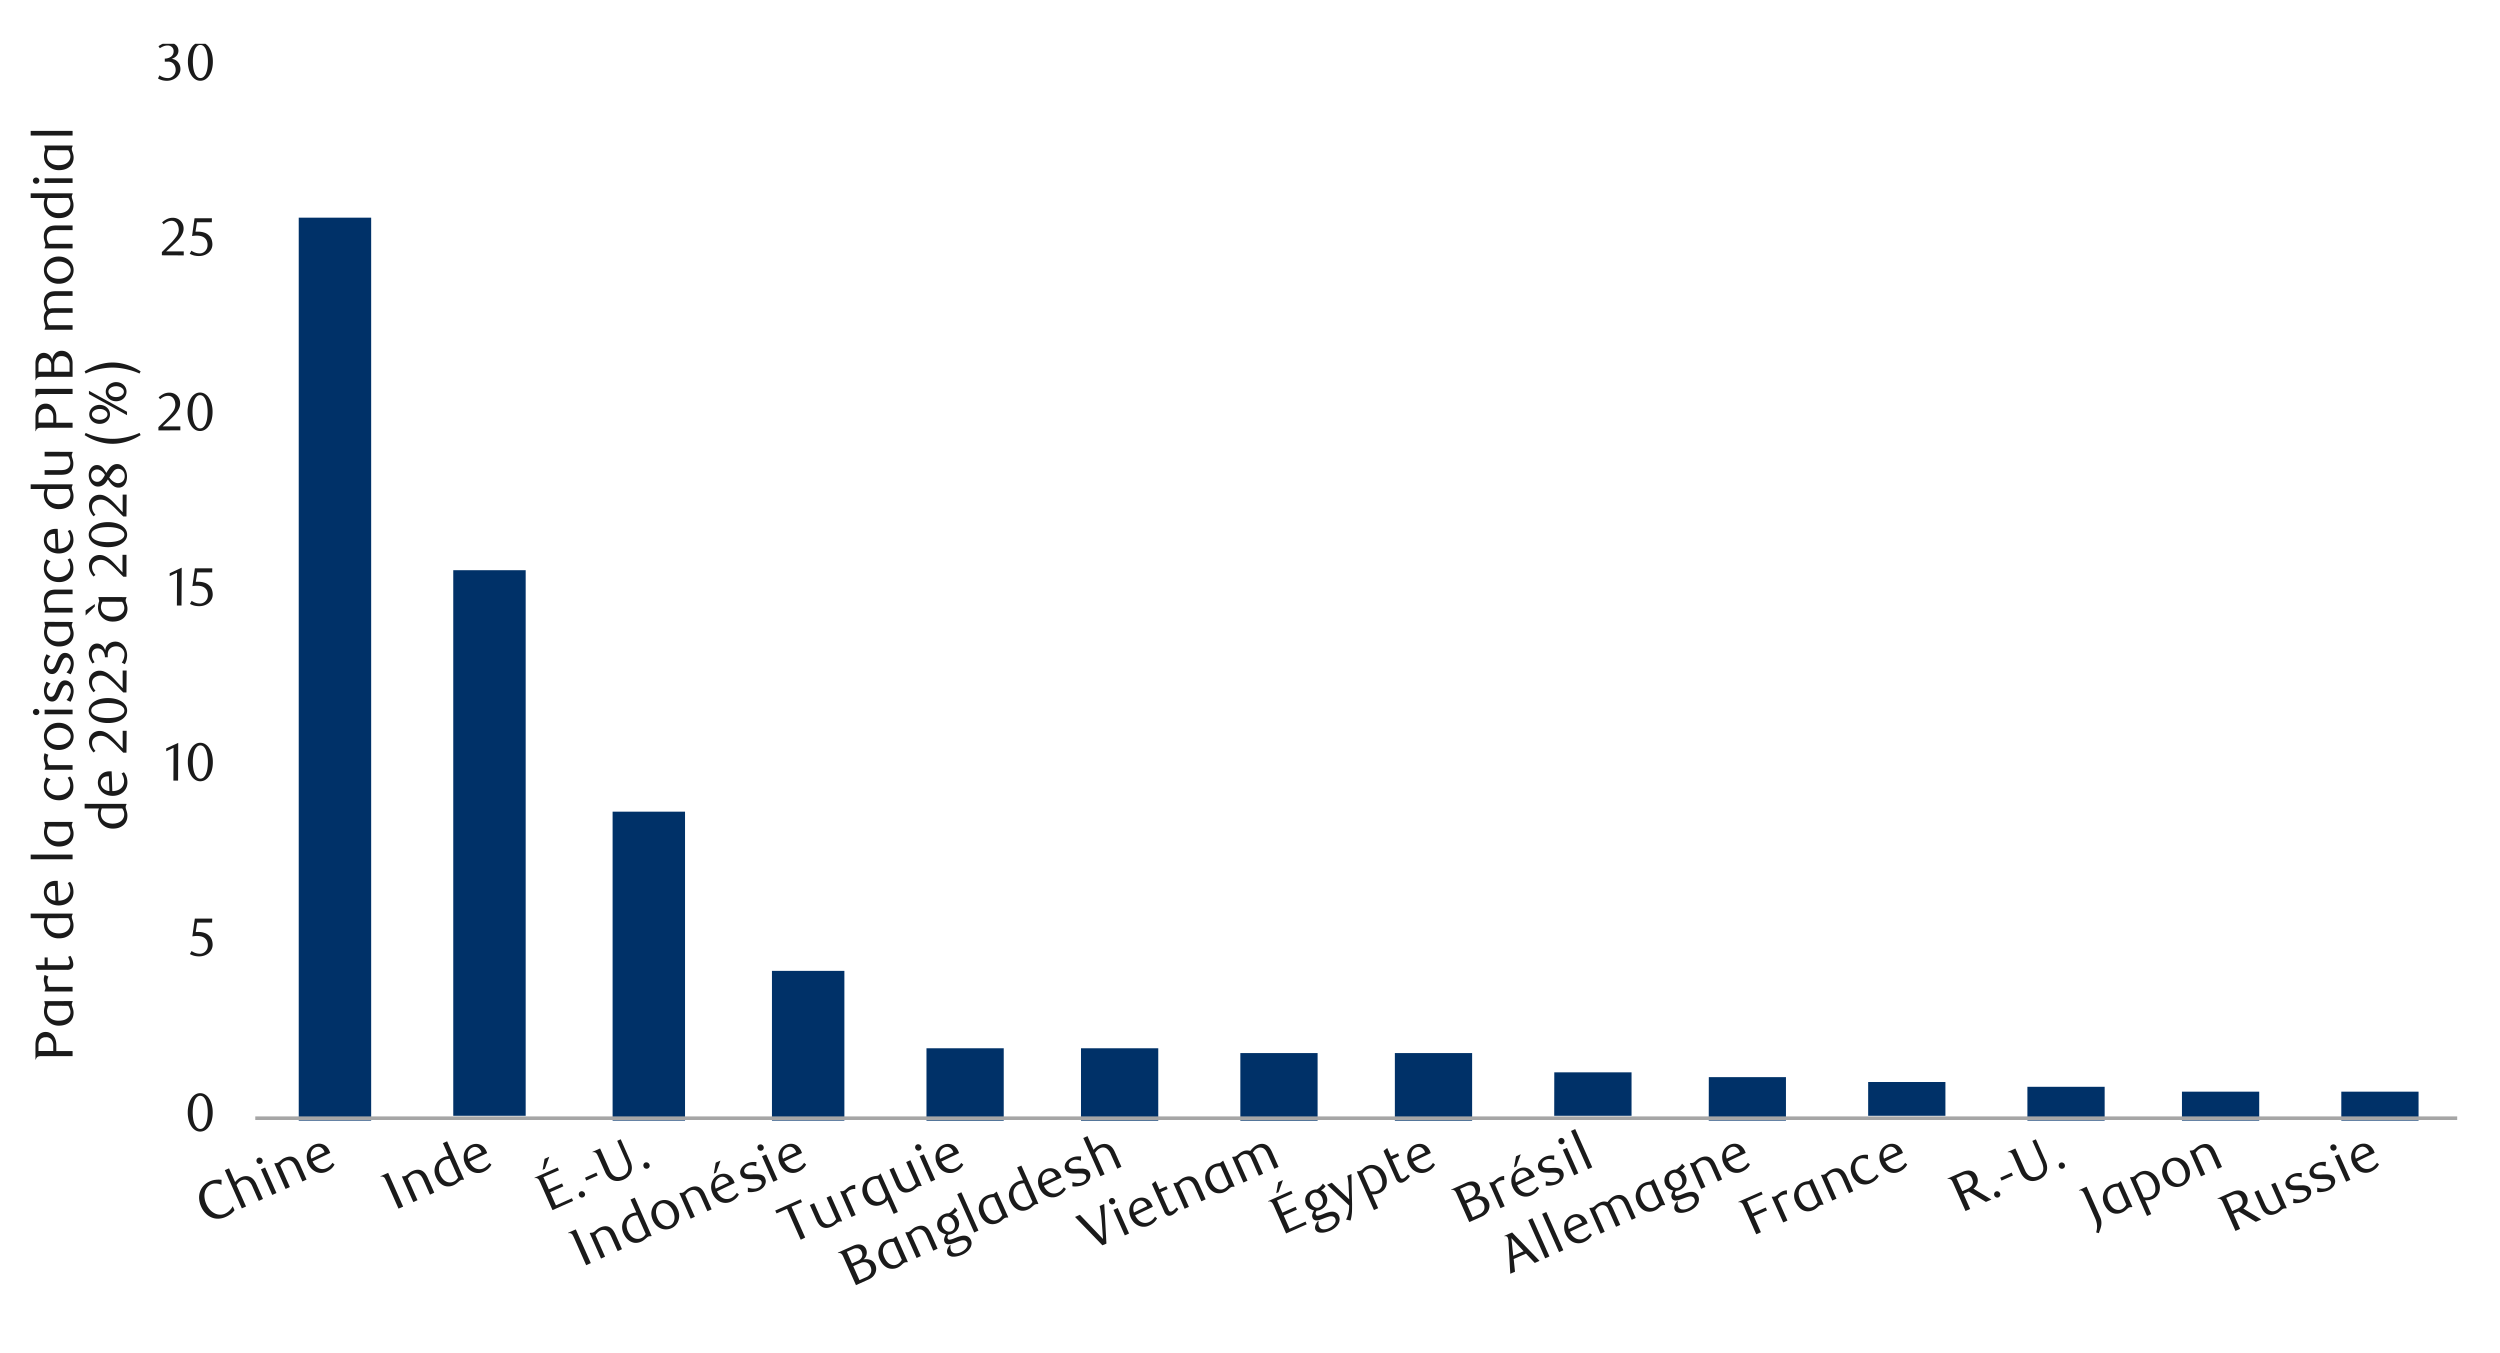 <svg id="Layer_1" data-name="Layer 1" xmlns="http://www.w3.org/2000/svg" xmlns:xlink="http://www.w3.org/1999/xlink" width="1460" height="790" viewBox="0 0 1460 790">
  <defs>
    <style>
      .cls-1, .cls-4, .cls-6 {
        fill: none;
      }

      .cls-2 {
        clip-path: url(#clip-path);
      }

      .cls-3 {
        clip-path: url(#clip-path-3);
      }

      .cls-4 {
        stroke: #000;
        stroke-miterlimit: 10;
        stroke-width: 0.39px;
        opacity: 0;
      }

      .cls-5 {
        fill: #003168;
      }

      .cls-6 {
        stroke: #a6a6a6;
        stroke-linejoin: round;
        stroke-width: 2.13px;
      }

      .cls-7 {
        clip-path: url(#clip-path-4);
      }

      .cls-8 {
        fill: #1a1a1a;
      }
    </style>
    <clipPath id="clip-path">
      <rect class="cls-1" x="-132.92" y="-721.72" width="1725.84" height="2233.44"/>
    </clipPath>
    <clipPath id="clip-path-3">
      <rect class="cls-1" x="10.9" y="22.76" width="1441.02" height="744.48"/>
    </clipPath>
    <clipPath id="clip-path-4">
      <rect class="cls-1" x="10.9" y="25.58" width="1441.02" height="744.48"/>
    </clipPath>
  </defs>
  <g class="cls-2">
    <g class="cls-2">
      <g class="cls-3">
        <rect class="cls-4" x="10.9" y="25.58" width="1441.02" height="744.48"/>
      </g>
      <path class="cls-5" d="M1367.32,637.52h45.12v16.92h-45.12Zm-93.06,0h45.12v16.92h-45.12ZM1184,634.7h45.12v19.74H1184ZM1091,631.88h45.12v19.74H1091Zm-93.06-2.82H1043v25.38H997.9Zm-90.24-2.82h45.12v25.38H907.66ZM814.6,615h45.12v39.48H814.6Zm-90.24,0h45.12v39.48H724.36Zm-93.06-2.82h45.12v42.3H631.3Zm-90.24,0h45.12v42.3H541.06ZM450.82,567h42.3v87.42h-42.3ZM357.76,474h42.3V654.44h-42.3ZM264.7,333H307V651.62H264.7ZM174.46,127.1h42.3V654.44h-42.3Z"/>
      <line class="cls-6" x1="149.08" y1="653.03" x2="1435" y2="653.03"/>
      <g class="cls-7">
        <path class="cls-8" d="M124.22,649.68a17.12,17.12,0,0,1-.55,4.5,12.18,12.18,0,0,1-1.53,3.54,7.62,7.62,0,0,1-2.32,2.31,5.56,5.56,0,0,1-2.93.82A5.27,5.27,0,0,1,114,660a7.62,7.62,0,0,1-2.28-2.31,11.81,11.81,0,0,1-1.52-3.52,17,17,0,0,1-.55-4.47,17.57,17.57,0,0,1,.55-4.53,12.57,12.57,0,0,1,1.5-3.58,7.23,7.23,0,0,1,2.29-2.34,5.33,5.33,0,0,1,2.9-.84,5.4,5.4,0,0,1,2.93.84,7.51,7.51,0,0,1,2.32,2.34,12.37,12.37,0,0,1,1.53,3.57A17.31,17.31,0,0,1,124.22,649.68Zm-2.89.05a24.57,24.57,0,0,0-.28-3.86,14,14,0,0,0-.83-3.11,5.75,5.75,0,0,0-1.37-2.06,2.85,2.85,0,0,0-3.83,0,5.62,5.62,0,0,0-1.37,2,13.85,13.85,0,0,0-.83,3.08,26.54,26.54,0,0,0,0,7.69,12.69,12.69,0,0,0,.85,3.08,5.89,5.89,0,0,0,1.38,2,2.72,2.72,0,0,0,1.88.74,2.77,2.77,0,0,0,1.9-.74,5.52,5.52,0,0,0,1.39-2,13.81,13.81,0,0,0,.83-3.06A23.8,23.8,0,0,0,121.33,649.73Z"/>
      </g>
      <g class="cls-7">
        <path class="cls-8" d="M123.86,538.81h-8.75l-.81,5.51c.23,0,.46,0,.69-.05l.69,0a10.78,10.78,0,0,1,4.14.69,7.19,7.19,0,0,1,2.61,1.77,6.29,6.29,0,0,1,1.36,2.37,8.87,8.87,0,0,1,.39,2.54,6.18,6.18,0,0,1-.65,2.84,6.69,6.69,0,0,1-1.73,2.18,7.88,7.88,0,0,1-2.52,1.38,9.07,9.07,0,0,1-3,.49,12.4,12.4,0,0,1-2.57-.27,11.12,11.12,0,0,1-2.81-1.08l1-1.8a8.29,8.29,0,0,0,4.88,1.61,4.41,4.41,0,0,0,1.69-.35,4.79,4.79,0,0,0,2.91-4.44,6,6,0,0,0-.57-2.78,4.77,4.77,0,0,0-1.46-1.72,5.29,5.29,0,0,0-2-.86,11.19,11.19,0,0,0-2.28-.24,13.55,13.55,0,0,0-1.43.08c-.48.05-.91.11-1.31.17l1.45-10.38h10.16Z"/>
      </g>
      <g class="cls-7">
        <g>
          <path class="cls-8" d="M101.27,455.88l.09-19.17-4.28,2.05v-1.7l7-3.24L104,455.88Z"/>
          <path class="cls-8" d="M124.3,445.07a17.26,17.26,0,0,1-.55,4.51,11.92,11.92,0,0,1-1.54,3.54,7.54,7.54,0,0,1-2.32,2.32,5.57,5.57,0,0,1-2.94.82,5.29,5.29,0,0,1-2.89-.84,7.76,7.76,0,0,1-2.29-2.31,12.25,12.25,0,0,1-1.52-3.53,17.13,17.13,0,0,1-.55-4.48,17.6,17.6,0,0,1,.55-4.54,12.81,12.81,0,0,1,1.51-3.59,7.36,7.36,0,0,1,2.29-2.35,5.34,5.34,0,0,1,2.9-.83,5.4,5.4,0,0,1,2.94.83,7.66,7.66,0,0,1,2.32,2.35,12.06,12.06,0,0,1,1.54,3.58A17.33,17.33,0,0,1,124.3,445.07Zm-2.89.05a24.57,24.57,0,0,0-.29-3.87,13.07,13.07,0,0,0-.83-3.12,5.62,5.62,0,0,0-1.37-2.06,2.77,2.77,0,0,0-1.92-.74,2.8,2.8,0,0,0-1.92.74,5.74,5.74,0,0,0-1.37,2,13.8,13.8,0,0,0-.83,3.09,26.68,26.68,0,0,0,0,7.71,12.82,12.82,0,0,0,.85,3.08,6,6,0,0,0,1.38,2.05,2.76,2.76,0,0,0,1.89.74,2.83,2.83,0,0,0,1.91-.74,5.76,5.76,0,0,0,1.38-2.05,12.76,12.76,0,0,0,.83-3.07A23.75,23.75,0,0,0,121.41,445.12Z"/>
        </g>
      </g>
      <g class="cls-7">
        <g>
          <path class="cls-8" d="M103.3,353.62l.09-19.16-4.28,2v-1.69l7-3.25L106,353.62Z"/>
          <path class="cls-8" d="M123.91,334.3h-8.75l-.82,5.51.7-.05h.69a10.85,10.85,0,0,1,4.14.69,7.18,7.18,0,0,1,2.61,1.76,6.17,6.17,0,0,1,1.35,2.38,8.82,8.82,0,0,1,.4,2.53,6.23,6.23,0,0,1-.65,2.85,6.78,6.78,0,0,1-1.73,2.17,7.79,7.79,0,0,1-2.52,1.38,9.12,9.12,0,0,1-3,.49,13.1,13.1,0,0,1-2.57-.26,10.87,10.87,0,0,1-2.82-1.09l1-1.79a8.28,8.28,0,0,0,4.88,1.6,4.19,4.19,0,0,0,1.68-.35,4.58,4.58,0,0,0,1.48-1,4.74,4.74,0,0,0,1.43-3.46,6.13,6.13,0,0,0-.56-2.79,4.74,4.74,0,0,0-1.47-1.71,5.49,5.49,0,0,0-2-.87,11.16,11.16,0,0,0-2.28-.23,13.75,13.75,0,0,0-1.44.07c-.47.06-.9.11-1.3.18l1.45-10.39h10.16Z"/>
        </g>
      </g>
      <g class="cls-7">
        <g>
          <path class="cls-8" d="M92.51,251.34v-1.88l4.15-4.13a39.32,39.32,0,0,0,4.17-4.7,7.11,7.11,0,0,0,1.56-4.2,7,7,0,0,0-.3-2.1,5.28,5.28,0,0,0-.83-1.66,3.66,3.66,0,0,0-3.05-1.5,5.81,5.81,0,0,0-2.55.55,7.85,7.85,0,0,0-2.11,1.47l-.91-1.14a12,12,0,0,1,3-2.05,7.78,7.78,0,0,1,3.33-.69,6.56,6.56,0,0,1,2.43.46,6,6,0,0,1,3.32,3.27,6.48,6.48,0,0,1,.48,2.53,7,7,0,0,1-.55,2.75,12,12,0,0,1-1.35,2.43,16.64,16.64,0,0,1-1.7,2.06q-.9.93-1.62,1.59L95,249h10.32v2.33Z"/>
          <path class="cls-8" d="M124.14,240.53a17.26,17.26,0,0,1-.55,4.51,12.13,12.13,0,0,1-1.54,3.55,7.51,7.51,0,0,1-2.32,2.31,5.48,5.48,0,0,1-2.94.82,5.34,5.34,0,0,1-2.89-.83,7.68,7.68,0,0,1-2.29-2.32,11.87,11.87,0,0,1-1.52-3.53,17.13,17.13,0,0,1-.55-4.48,17.52,17.52,0,0,1,.55-4.53,12.58,12.58,0,0,1,1.5-3.6,7.35,7.35,0,0,1,2.3-2.34,5.33,5.33,0,0,1,2.9-.84,5.41,5.41,0,0,1,2.94.84,7.62,7.62,0,0,1,2.32,2.34,12.32,12.32,0,0,1,1.54,3.58A17.44,17.44,0,0,1,124.14,240.53Zm-2.9.05a24.8,24.8,0,0,0-.28-3.87,14.24,14.24,0,0,0-.83-3.12,5.84,5.84,0,0,0-1.37-2.06,2.8,2.8,0,0,0-1.92-.74,2.77,2.77,0,0,0-1.92.74,5.75,5.75,0,0,0-1.37,2.05,13.31,13.31,0,0,0-.84,3.08,26.68,26.68,0,0,0,0,7.71,13.25,13.25,0,0,0,.85,3.09,5.77,5.77,0,0,0,1.39,2,2.68,2.68,0,0,0,1.89.74,2.74,2.74,0,0,0,1.9-.74,5.52,5.52,0,0,0,1.39-2,13.91,13.91,0,0,0,.83-3.07A24,24,0,0,0,121.24,240.58Z"/>
        </g>
      </g>
      <g class="cls-7">
        <g>
          <path class="cls-8" d="M94.54,149.09v-1.88l4.14-4.12a39.24,39.24,0,0,0,4.16-4.69,7.09,7.09,0,0,0,1.56-4.2,6.88,6.88,0,0,0-.3-2.08,5.55,5.55,0,0,0-.83-1.67,3.69,3.69,0,0,0-3-1.49,5.79,5.79,0,0,0-2.54.55A7.82,7.82,0,0,0,95.57,131l-.91-1.13a12.14,12.14,0,0,1,3-2,7.74,7.74,0,0,1,3.33-.68,6.45,6.45,0,0,1,2.41.45,5.9,5.9,0,0,1,2,1.29,6,6,0,0,1,1.34,2,6.52,6.52,0,0,1,.48,2.53,6.91,6.91,0,0,1-.55,2.74,12,12,0,0,1-1.35,2.43,17.4,17.4,0,0,1-1.69,2q-.9.93-1.62,1.59l-5,4.61h10.3v2.32Z"/>
          <path class="cls-8" d="M123.71,129.81H115l-.82,5.49.69,0,.7,0a10.76,10.76,0,0,1,4.13.69,7.22,7.22,0,0,1,2.6,1.76,6.13,6.13,0,0,1,1.35,2.37,8.8,8.8,0,0,1,.39,2.53,6.18,6.18,0,0,1-.64,2.84,6.65,6.65,0,0,1-1.73,2.17,7.93,7.93,0,0,1-2.51,1.38,9.34,9.34,0,0,1-3,.49,12.3,12.3,0,0,1-2.56-.27,11.12,11.12,0,0,1-2.81-1.08l1-1.79a8.29,8.29,0,0,0,4.86,1.6,4.32,4.32,0,0,0,1.68-.35,4.58,4.58,0,0,0,1.48-1,5,5,0,0,0,1-1.51,4.72,4.72,0,0,0,.39-1.95,5.9,5.9,0,0,0-.57-2.77,4.58,4.58,0,0,0-1.46-1.72,5.49,5.49,0,0,0-2-.86,11,11,0,0,0-2.28-.24,13.37,13.37,0,0,0-1.42.08c-.48.06-.91.11-1.31.18l1.45-10.37h10.14Z"/>
        </g>
      </g>
      <g class="cls-7">
        <g>
          <path class="cls-8" d="M100.22,34.4a5.55,5.55,0,0,1,2.11.59,5.15,5.15,0,0,1,1.61,1.28A5.9,5.9,0,0,1,105,38.11a6.57,6.57,0,0,1,.37,2.26,5.67,5.67,0,0,1-.66,2.69A7.27,7.27,0,0,1,103,45.22a8.41,8.41,0,0,1-2.55,1.45,8.9,8.9,0,0,1-3,.52A11.89,11.89,0,0,1,95,46.92a9.93,9.93,0,0,1-2.74-1.09L93.16,44a8.39,8.39,0,0,0,4.9,1.61,4.3,4.3,0,0,0,1.69-.35,4.75,4.75,0,0,0,1.46-1,4.4,4.4,0,0,0,1-1.47,4.82,4.82,0,0,0,.38-1.93,5.66,5.66,0,0,0-.37-2.15,4.48,4.48,0,0,0-1-1.56,4.06,4.06,0,0,0-1.49-.94A5.35,5.35,0,0,0,97.9,36H96.24V34.22a6.25,6.25,0,0,0,3.7-1.17,3.78,3.78,0,0,0,1.45-3.2,3,3,0,0,0-1-2.35,3.56,3.56,0,0,0-2.46-.92,6.69,6.69,0,0,0-2.32.4,10.11,10.11,0,0,0-2.27,1.21L92.56,27a14.62,14.62,0,0,1,2.86-1.6,7.77,7.77,0,0,1,3-.6,7.28,7.28,0,0,1,2.35.37,5.74,5.74,0,0,1,1.81,1,4.35,4.35,0,0,1,1.62,3.45,4.4,4.4,0,0,1-.31,1.7,4.74,4.74,0,0,1-.85,1.35,5.74,5.74,0,0,1-1.26,1A9.06,9.06,0,0,1,100.22,34.4Z"/>
          <path class="cls-8" d="M124.31,36a17.12,17.12,0,0,1-.55,4.5,12.18,12.18,0,0,1-1.53,3.54,7.73,7.73,0,0,1-2.32,2.31,5.56,5.56,0,0,1-2.93.82,5.27,5.27,0,0,1-2.89-.84A7.51,7.51,0,0,1,111.81,44a11.81,11.81,0,0,1-1.52-3.52,17,17,0,0,1-.55-4.47,17.57,17.57,0,0,1,.55-4.53,12.57,12.57,0,0,1,1.5-3.58,7.23,7.23,0,0,1,2.29-2.34,5.33,5.33,0,0,1,2.9-.84,5.4,5.4,0,0,1,2.93.84,7.62,7.62,0,0,1,2.32,2.34,12.37,12.37,0,0,1,1.53,3.57A17.31,17.31,0,0,1,124.31,36Zm-2.89,0a24.57,24.57,0,0,0-.28-3.86,14,14,0,0,0-.83-3.11A5.75,5.75,0,0,0,118.94,27a2.85,2.85,0,0,0-3.83,0,5.62,5.62,0,0,0-1.37,2,13.85,13.85,0,0,0-.83,3.08,26.54,26.54,0,0,0,0,7.69,12.69,12.69,0,0,0,.85,3.08,5.89,5.89,0,0,0,1.38,2,2.72,2.72,0,0,0,1.88.74,2.77,2.77,0,0,0,1.9-.74,5.52,5.52,0,0,0,1.39-2,13.81,13.81,0,0,0,.83-3.06A23.8,23.8,0,0,0,121.42,36.07Z"/>
        </g>
      </g>
      <g class="cls-3">
        <path class="cls-8" d="M189.54,672.91a3.38,3.38,0,0,0-.11-.34,2.43,2.43,0,0,1-.14-.28,4.3,4.3,0,0,0-2.23-2.35,3.5,3.5,0,0,0-1.38-.22,3.34,3.34,0,0,0-1.38.31,4.5,4.5,0,0,0-2.51,2.62,5.57,5.57,0,0,0,.08,4Zm-7,5.35a9.66,9.66,0,0,0,1.58,2.49,7.13,7.13,0,0,0,2,1.49,5.31,5.31,0,0,0,2.25.51,6.13,6.13,0,0,0,2.31-.54,6.43,6.43,0,0,0,1.89-1.24,10.62,10.62,0,0,0,1.58-1.89l1.22,1a9.33,9.33,0,0,1-2.12,2.65,12.64,12.64,0,0,1-2.59,1.58,7.89,7.89,0,0,1-3.13.68,7.75,7.75,0,0,1-3-.65,9.05,9.05,0,0,1-2.6-1.83,10.14,10.14,0,0,1-2.76-6.24,7.79,7.79,0,0,1,.37-3.18A7,7,0,0,1,181,670.4a7.18,7.18,0,0,1,2.54-1.87,7.93,7.93,0,0,1,2.48-.62,5.68,5.68,0,0,1,2.45.37,6,6,0,0,1,2.23,1.38,7.87,7.87,0,0,1,1.72,2.57,5.57,5.57,0,0,1,.23.53c.08.2.14.37.19.54ZM176.6,690l-3.69-8.35a12.87,12.87,0,0,0-1.13-2.06,4.31,4.31,0,0,0-1.24-1.3,3.52,3.52,0,0,0-1.86-.7,4.09,4.09,0,0,0-2,.37,6.06,6.06,0,0,0-1.8,1.15,10.16,10.16,0,0,0-1.22,1.52l5.62,12.61-2.49,1.1-6.62-14.92.36-.14a8.59,8.59,0,0,0,1-.06,3,3,0,0,0,.7-.19,3.15,3.15,0,0,0,.85-.54c.28-.22.56-.48.85-.73s.64-.54,1-.82a7.42,7.42,0,0,1,1.36-.73c2.25-1,4.23-1,5.86,0a6.23,6.23,0,0,1,1.67,1.61,10.86,10.86,0,0,1,1.29,2.29l3.92,8.77Zm-23.38-12.86a1.84,1.84,0,0,1-.9,2.45,1.66,1.66,0,0,1-1.38,0,1.73,1.73,0,0,1-1-1,1.87,1.87,0,0,1-.07-1.41,1.71,1.71,0,0,1,.94-1,1.62,1.62,0,0,1,1.41,0A1.65,1.65,0,0,1,153.22,677.11Zm8.24,19.6-2.46,1.1-6.62-14.92,2.45-1.1Zm-10.32,4.59-3.7-8.34a8.49,8.49,0,0,0-2.35-3.36,4.18,4.18,0,0,0-1.89-.71,4.5,4.5,0,0,0-2,.37,5.89,5.89,0,0,0-1.79,1.19,8.31,8.31,0,0,0-1.28,1.63l5.57,12.49-2.47,1.1-9.94-22.3,2.47-1.1,3.54,8a16.7,16.7,0,0,1,1.46-1.46,7,7,0,0,1,2.08-1.33,6.81,6.81,0,0,1,3.2-.65,5.59,5.59,0,0,1,2.85.94,7,7,0,0,1,1.58,1.55,11.35,11.35,0,0,1,1.24,2.17l3.87,8.68Zm-21.79-9.36a7.29,7.29,0,0,0-2.73-.76,7.58,7.58,0,0,0-1.65,0,5.19,5.19,0,0,0-1.58.42,6.55,6.55,0,0,0-2.36,1.78,6.69,6.69,0,0,0-1.36,2.65,9.32,9.32,0,0,0-.22,3.33,12.41,12.41,0,0,0,1,3.75,11.56,11.56,0,0,0,2.2,3.38,9.24,9.24,0,0,0,2.77,2.09,7.24,7.24,0,0,0,3,.76,6.87,6.87,0,0,0,2.91-.56,9.51,9.51,0,0,0,4.57-4.4l1.05,2.34a9,9,0,0,1-2.05,2.11,14.59,14.59,0,0,1-3.11,1.84,11.08,11.08,0,0,1-4.08,1,9.4,9.4,0,0,1-4-.65,10.24,10.24,0,0,1-3.51-2.34,12.77,12.77,0,0,1-2.71-4,13.62,13.62,0,0,1-1.18-4.46,10.5,10.5,0,0,1,.47-4.17,9.92,9.92,0,0,1,2.07-3.55,10.45,10.45,0,0,1,3.68-2.6A10.61,10.61,0,0,1,126,689a15.24,15.24,0,0,1,3.38,0Z"/>
      </g>
      <g class="cls-3">
        <path class="cls-8" d="M281.22,673c-.05-.11-.08-.23-.14-.34s-.08-.2-.11-.31a4.93,4.93,0,0,0-1-1.46,3.5,3.5,0,0,0-1.27-.85,3.83,3.83,0,0,0-1.38-.25,3.62,3.62,0,0,0-1.35.33,4.6,4.6,0,0,0-2.54,2.6,6,6,0,0,0,.08,4.06Zm-7.05,5.36a8.28,8.28,0,0,0,1.58,2.45,6.48,6.48,0,0,0,2,1.52,5.57,5.57,0,0,0,4.57,0,6.72,6.72,0,0,0,1.86-1.24,8.75,8.75,0,0,0,1.58-1.92l1.24,1a9.62,9.62,0,0,1-2.14,2.63,11.1,11.1,0,0,1-2.59,1.6,7.48,7.48,0,0,1-6.1,0,8,8,0,0,1-2.59-1.8,10.17,10.17,0,0,1-1.92-2.9,9.09,9.09,0,0,1-.84-3.36,8.3,8.3,0,0,1,.34-3.16,7.72,7.72,0,0,1,1.49-2.65,7.33,7.33,0,0,1,2.57-1.86,6.81,6.81,0,0,1,2.45-.62,6.12,6.12,0,0,1,2.48.34,6.06,6.06,0,0,1,2.23,1.41,8,8,0,0,1,1.72,2.56,4.31,4.31,0,0,1,.22.51,5.26,5.26,0,0,1,.17.54ZM271,688.81l-.42.2a2.69,2.69,0,0,0-.84,0,1.64,1.64,0,0,0-.68.2,3.38,3.38,0,0,0-.88.53c-.28.26-.56.51-.87.76a10.3,10.3,0,0,1-1,.85,7.84,7.84,0,0,1-1.41.82,7.57,7.57,0,0,1-3.56.7,6.6,6.6,0,0,1-3-.93,8.6,8.6,0,0,1-2.12-1.86,11,11,0,0,1-1.58-2.59,9,9,0,0,1-.87-4.32,8.54,8.54,0,0,1,1.07-3.66,7.48,7.48,0,0,1,1.66-2.09,8.76,8.76,0,0,1,2.23-1.44,7.4,7.4,0,0,1,1.92-.62c.54-.08,1-.17,1.38-.2l-3.38-7.55,2.48-1.08Zm-8.34-12.07a8.35,8.35,0,0,0-2.91.65,6,6,0,0,0-1.89,1.3,5.67,5.67,0,0,0-1.21,2,6.71,6.71,0,0,0-.28,2.54,9.27,9.27,0,0,0,.82,3.07,9.63,9.63,0,0,0,1.29,2,6.09,6.09,0,0,0,1.78,1.55,5,5,0,0,0,2.2.68,4.74,4.74,0,0,0,2.51-.48,4.64,4.64,0,0,0,1.66-1.18,5.77,5.77,0,0,0,.88-1.22Zm-11.54,20.93-3.72-8.32a13.24,13.24,0,0,0-1.1-2.06,4.56,4.56,0,0,0-1.24-1.3,3.41,3.41,0,0,0-1.89-.7,3.89,3.89,0,0,0-1.94.33,6.5,6.5,0,0,0-1.78,1.19,8.76,8.76,0,0,0-1.24,1.49l5.61,12.61-2.45,1.1-6.66-14.89.4-.17a4.66,4.66,0,0,0,1-.06,2.13,2.13,0,0,0,.71-.19,3.22,3.22,0,0,0,.87-.54c.26-.23.54-.48.85-.73a9.11,9.11,0,0,1,1-.79,5.63,5.63,0,0,1,1.36-.76c2.25-1,4.2-1,5.84,0a6.49,6.49,0,0,1,1.69,1.58,14.71,14.71,0,0,1,1.3,2.29l3.89,8.77Zm-15.68,7-2.7,1.18-7-15.82c-.32-.65-.6-1.21-.85-1.69a2.07,2.07,0,0,0-1-1,1.82,1.82,0,0,0-.79-.23,1.91,1.91,0,0,0-.84.09l-.11-.26,4.54-2Z"/>
      </g>
      <g class="cls-3">
        <path class="cls-8" d="M379.25,680a1.91,1.91,0,0,1,.05,1.41,1.88,1.88,0,0,1-1,1,1.77,1.77,0,0,1-1.39,0,1.68,1.68,0,0,1-1-1,1.86,1.86,0,0,1-.09-1.41,1.66,1.66,0,0,1,.93-1.05,1.72,1.72,0,0,1,1.44,0A2.09,2.09,0,0,1,379.25,680ZM368,677.78a10.74,10.74,0,0,1,1,3.75,7.34,7.34,0,0,1-.48,3.13,6.9,6.9,0,0,1-1.69,2.46,9.17,9.17,0,0,1-2.62,1.75,9.83,9.83,0,0,1-3,.81,7.39,7.39,0,0,1-3-.33,7.21,7.21,0,0,1-2.68-1.7,10.12,10.12,0,0,1-2.14-3.18l-3.87-8.69a15.65,15.65,0,0,0-.84-1.69,2.44,2.44,0,0,0-1-1,2,2,0,0,0-.79-.23,1.89,1.89,0,0,0-.82.09l-.11-.26,4.49-2,5.66,12.77a7.43,7.43,0,0,0,1.55,2.4,5.55,5.55,0,0,0,1.87,1.27,4.49,4.49,0,0,0,2.05.25,6,6,0,0,0,2.09-.53,5.65,5.65,0,0,0,2-1.41,4.29,4.29,0,0,0,1-1.92,6.32,6.32,0,0,0,.06-2.31,11.2,11.2,0,0,0-.79-2.57l-5.5-12.38,2.06-.93Zm-25.6,11.68-.76-1.69,6.65-3,.76,1.69Zm-.9,7.36a1.66,1.66,0,0,1,.05,1.41,1.76,1.76,0,0,1-1,1,1.66,1.66,0,0,1-1.38,0,1.9,1.9,0,0,1-1-1,1.87,1.87,0,0,1-.06-1.41,1.66,1.66,0,0,1,.93-1,1.7,1.7,0,0,1,1.41,0A1.92,1.92,0,0,1,341.49,696.82Zm-23.27-14.24-1.35.62,1.15-6.43,2.77-1.24Zm16.44,18.78-12,5.36-7-15.79c-.28-.65-.57-1.22-.82-1.7a2.48,2.48,0,0,0-1-1,1.68,1.68,0,0,0-.79-.25,1.61,1.61,0,0,0-.82.11l-.11-.28,13.56-6,.73,1.64-9.08,4,3.16,7.11,7.73-3.44.76,1.69-7.73,3.44,3.41,7.67,9.34-4.15Z"/>
      </g>
      <g class="cls-3">
        <path class="cls-8" d="M465,672.93a1.06,1.06,0,0,0-.11-.33c-.06-.12-.09-.23-.14-.31a4.68,4.68,0,0,0-1-1.47,3.49,3.49,0,0,0-1.24-.85,3,3,0,0,0-1.38-.25,3.9,3.9,0,0,0-1.38.31,4.53,4.53,0,0,0-2.51,2.62,5.51,5.51,0,0,0,.08,4Zm-7,5.36a9,9,0,0,0,1.58,2.46,5.63,5.63,0,0,0,2,1.49,5.16,5.16,0,0,0,2.26.51,5.68,5.68,0,0,0,2.31-.51A7.74,7.74,0,0,0,468,681a11.32,11.32,0,0,0,1.58-1.92l1.21,1a8.9,8.9,0,0,1-2.11,2.65,10.52,10.52,0,0,1-2.6,1.58A6.92,6.92,0,0,1,463,685a7.38,7.38,0,0,1-3-.65,8.26,8.26,0,0,1-2.56-1.81,10,10,0,0,1-1.95-2.9,10.46,10.46,0,0,1-.85-3.36,8.46,8.46,0,0,1,.37-3.16,7.6,7.6,0,0,1,1.5-2.67,7.19,7.19,0,0,1,2.53-1.84,7.41,7.41,0,0,1,2.49-.62,6,6,0,0,1,4.7,1.75,8,8,0,0,1,1.72,2.54c.06.17.15.34.2.53s.14.37.2.54Zm-12.13-8.8a1.86,1.86,0,0,1,.06,1.41,1.72,1.72,0,0,1-1,1,1.77,1.77,0,0,1-1.41,0,1.91,1.91,0,0,1-1-1,2,2,0,0,1-.08-1.44,1.6,1.6,0,0,1,1-1,1.73,1.73,0,0,1,1.41,0A2,2,0,0,1,445.88,669.49Zm8.24,19.57-2.48,1.1L445,675.27l2.48-1.1Zm-12.47-7.89a8,8,0,0,0-2.36-.65,5.12,5.12,0,0,0-2.57.42,3.57,3.57,0,0,0-1.8,1.61,2.1,2.1,0,0,0-.12,2,1.84,1.84,0,0,0,.76.88,3.6,3.6,0,0,0,1.16.39,7.85,7.85,0,0,0,1.49.06,16,16,0,0,0,1.67-.09c.68,0,1.38,0,2.09,0a7.13,7.13,0,0,1,2,.17,4.07,4.07,0,0,1,1.66.67,3.26,3.26,0,0,1,1.19,1.47,4.19,4.19,0,0,1,.39,2.17,5.37,5.37,0,0,1-.62,2,5.73,5.73,0,0,1-1.44,1.72,8.27,8.27,0,0,1-3.55,1.81c-.56.14-1.16.22-1.72.31a11.86,11.86,0,0,1-1.66.11,12.28,12.28,0,0,1-1.47-.11l0-2.57a11.77,11.77,0,0,0,1.32.37,11.56,11.56,0,0,0,1.47.22,9.63,9.63,0,0,0,1.52,0,4.92,4.92,0,0,0,1.44-.37,4.1,4.1,0,0,0,2-1.72,2.23,2.23,0,0,0,.2-2.09,2,2,0,0,0-.79-.87,4,4,0,0,0-1.24-.4,7.3,7.3,0,0,0-1.58-.08c-.53,0-1.13,0-1.75,0s-1.35,0-2,0a8.8,8.8,0,0,1-1.94-.23,4.65,4.65,0,0,1-1.64-.7,3.29,3.29,0,0,1-1.13-1.44,4,4,0,0,1-.36-2,5,5,0,0,1,.67-1.95,7.4,7.4,0,0,1,1.44-1.66,7.71,7.71,0,0,1,1.95-1.21,8.54,8.54,0,0,1,2.82-.77,16.85,16.85,0,0,1,2.65,0Zm-23.43,3.64-1.36.59L418,679l2.76-1.21Zm7.5,5.61a1.93,1.93,0,0,0-.11-.34,1,1,0,0,0-.14-.28,5.23,5.23,0,0,0-1-1.5,4.59,4.59,0,0,0-1.27-.84,3.84,3.84,0,0,0-1.38-.26,4,4,0,0,0-1.39.34,4.71,4.71,0,0,0-2.51,2.62,5.87,5.87,0,0,0,.09,4Zm-7,5.36a8.79,8.79,0,0,0,1.58,2.48,6.65,6.65,0,0,0,2,1.49,4.82,4.82,0,0,0,2.26.48,5.68,5.68,0,0,0,2.31-.51,6.18,6.18,0,0,0,1.86-1.24,9.27,9.27,0,0,0,1.58-1.89l1.21,1a8.75,8.75,0,0,1-2.11,2.62,11.63,11.63,0,0,1-2.6,1.61,7.64,7.64,0,0,1-3.13.68,7.91,7.91,0,0,1-3-.65,8.7,8.7,0,0,1-2.56-1.83,9,9,0,0,1-1.92-2.88,10,10,0,0,1-.88-3.35,9.26,9.26,0,0,1,.37-3.19,7.56,7.56,0,0,1,1.49-2.65,7.13,7.13,0,0,1,2.54-1.86,7.66,7.66,0,0,1,2.48-.62,6.23,6.23,0,0,1,2.49.33,6.78,6.78,0,0,1,2.22,1.41,8.37,8.37,0,0,1,1.72,2.57c.06.14.15.34.23.54s.11.36.17.53Zm-5.59,11.56L409.39,699a14.32,14.32,0,0,0-1.1-2.06,4.56,4.56,0,0,0-1.24-1.3,3.64,3.64,0,0,0-1.86-.7,4.22,4.22,0,0,0-2,.37,6.21,6.21,0,0,0-1.78,1.15A10.51,10.51,0,0,0,400.2,698l5.61,12.6-2.45,1.1-6.63-14.92.37-.14c.42,0,.73,0,1,0a3.5,3.5,0,0,0,.74-.2,3.09,3.09,0,0,0,.84-.54c.28-.22.57-.48.85-.73s.62-.54,1-.82a7,7,0,0,1,1.35-.73c2.26-1,4.2-1,5.87,0a6.46,6.46,0,0,1,1.66,1.6,11.12,11.12,0,0,1,1.3,2.29l3.89,8.77Zm-20,0a9.18,9.18,0,0,0-1.47-2.34,7.45,7.45,0,0,0-1.86-1.58,5.21,5.21,0,0,0-2.06-.7,3.58,3.58,0,0,0-2,.34,3.91,3.91,0,0,0-1.63,1.29,5.12,5.12,0,0,0-.85,2,6.87,6.87,0,0,0-.08,2.45,9,9,0,0,0,.76,2.62,9.06,9.06,0,0,0,1.44,2.34,7.84,7.84,0,0,0,1.86,1.61,5.76,5.76,0,0,0,2.09.71,3.72,3.72,0,0,0,2-.34,3.77,3.77,0,0,0,1.61-1.3,5,5,0,0,0,.85-2,7.05,7.05,0,0,0,.08-2.45A11.34,11.34,0,0,0,393.12,707.39Zm2.62-1.18a9.36,9.36,0,0,1,.88,3.47,8.44,8.44,0,0,1-.43,3.16,7.69,7.69,0,0,1-1.58,2.68,7.31,7.31,0,0,1-2.56,1.83,7.54,7.54,0,0,1-3.1.68,8,8,0,0,1-3.05-.6,8.59,8.59,0,0,1-2.65-1.8,10.08,10.08,0,0,1-2-3,9.71,9.71,0,0,1-.85-3.41,8.21,8.21,0,0,1,.45-3.19,7.91,7.91,0,0,1,1.58-2.68,7.54,7.54,0,0,1,2.6-1.86,7.72,7.72,0,0,1,3.07-.65,8,8,0,0,1,3,.59,8.39,8.39,0,0,1,2.65,1.84A9,9,0,0,1,395.74,706.21ZM380.57,721.8l-.39.17a6,6,0,0,0-.85,0,2.71,2.71,0,0,0-.68.17,3.35,3.35,0,0,0-.87.57c-.28.25-.56.5-.87.76a10.71,10.71,0,0,1-1.05.84,6.32,6.32,0,0,1-1.41.82,7.54,7.54,0,0,1-3.55.71,6.92,6.92,0,0,1-3-1,8.44,8.44,0,0,1-2.11-1.83,11.67,11.67,0,0,1-1.58-2.6,9,9,0,0,1-.88-4.31,8.74,8.74,0,0,1,1.08-3.67,7.44,7.44,0,0,1,1.66-2.09,7.76,7.76,0,0,1,2.23-1.43,7.24,7.24,0,0,1,1.92-.63,10.47,10.47,0,0,1,1.38-.19l-3.39-7.56,2.49-1.1Zm-8.32-12.07a7.83,7.83,0,0,0-2.9.65,5.74,5.74,0,0,0-1.89,1.3,5.52,5.52,0,0,0-1.21,2,6.59,6.59,0,0,0-.29,2.54,9.23,9.23,0,0,0,.82,3,10.49,10.49,0,0,0,1.27,2.06,6.79,6.79,0,0,0,1.81,1.55,5.08,5.08,0,0,0,4.7.2,5,5,0,0,0,1.67-1.19,7,7,0,0,0,.87-1.21Zm-11.53,20.93L357,722.34a17.21,17.21,0,0,0-1.1-2.09,5,5,0,0,0-1.24-1.27,3.54,3.54,0,0,0-1.89-.7,3.9,3.9,0,0,0-1.95.34A5.48,5.48,0,0,0,349,719.8a8.91,8.91,0,0,0-1.24,1.5l5.61,12.6L351,735l-6.65-14.89.39-.17c.4,0,.73,0,1-.05a2.09,2.09,0,0,0,.7-.2,3.86,3.86,0,0,0,.88-.54c.25-.22.53-.48.84-.73a10.71,10.71,0,0,1,1-.79,5.74,5.74,0,0,1,1.33-.76c2.28-1,4.23-1,5.86,0a6.58,6.58,0,0,1,1.69,1.6,14,14,0,0,1,1.3,2.29l3.89,8.77Zm-15.68,7-2.71,1.22-7-15.82c-.31-.65-.59-1.22-.85-1.7a2.17,2.17,0,0,0-1-1,1.76,1.76,0,0,0-.79-.22,2.15,2.15,0,0,0-.85.08l-.11-.25,4.54-2Z"/>
      </g>
      <g class="cls-3">
        <path class="cls-8" d="M556.76,673a.81.81,0,0,0-.14-.34,2.24,2.24,0,0,0-.11-.31,4.57,4.57,0,0,0-1-1.46,4,4,0,0,0-1.26-.88,3.25,3.25,0,0,0-1.39-.22,3.21,3.21,0,0,0-1.35.31,4.5,4.5,0,0,0-2.51,2.62,5.66,5.66,0,0,0,.06,4Zm-7,5.36a9.64,9.64,0,0,0,1.57,2.45,6.48,6.48,0,0,0,2,1.5,5.45,5.45,0,0,0,2.25.5,5.72,5.72,0,0,0,2.31-.5,7.47,7.47,0,0,0,1.89-1.27,8.94,8.94,0,0,0,1.56-1.89l1.24,1a9.12,9.12,0,0,1-2.15,2.65,11.15,11.15,0,0,1-2.59,1.58,6.76,6.76,0,0,1-3.1.67,7.09,7.09,0,0,1-3-.65,8,8,0,0,1-2.6-1.83,10,10,0,0,1-1.91-2.87,9.25,9.25,0,0,1-.85-3.36,8.23,8.23,0,0,1,.34-3.16,7.76,7.76,0,0,1,1.52-2.68,7,7,0,0,1,2.54-1.83,6.86,6.86,0,0,1,2.45-.62,6.06,6.06,0,0,1,4.71,1.75,7.62,7.62,0,0,1,1.72,2.54c.09.16.14.33.23.53s.14.37.19.54Zm-11.79-8.94a2.07,2.07,0,0,1,.05,1.41,1.71,1.71,0,0,1-1,1,1.68,1.68,0,0,1-1.39,0,1.88,1.88,0,0,1-1-1,1.81,1.81,0,0,1-.09-1.44,1.68,1.68,0,0,1,.93-1,1.76,1.76,0,0,1,1.44,0A2,2,0,0,1,537.93,669.41ZM546.16,689l-2.48,1.1-6.63-14.89,2.46-1.1Zm-7.87,3.5-.36.17c-.43,0-.76,0-1,0a2.09,2.09,0,0,0-.7.2,3,3,0,0,0-.88.54c-.28.22-.53.48-.84.73a10.71,10.71,0,0,1-1,.79,6.12,6.12,0,0,1-1.35.76c-2.26,1-4.21,1-5.84,0a5.74,5.74,0,0,1-1.69-1.6,10.68,10.68,0,0,1-1.3-2.29L519.43,683l2.48-1.1,3.69,8.32a16.62,16.62,0,0,0,1.1,2.06,4.7,4.7,0,0,0,1.24,1.27,3.54,3.54,0,0,0,1.89.7,3.85,3.85,0,0,0,1.95-.34,6.19,6.19,0,0,0,1.78-1.18,8.91,8.91,0,0,0,1.24-1.5l-5.61-12.57,2.48-1.1Zm-25.49-4a6.29,6.29,0,0,0-3.33.48,5.24,5.24,0,0,0-2.84,3.19,7.21,7.21,0,0,0-.26,2.51,9.09,9.09,0,0,0,.79,3,9.48,9.48,0,0,0,1.27,2,7,7,0,0,0,1.81,1.52,5.3,5.3,0,0,0,2.17.71,5.36,5.36,0,0,0,2.53-.51,4.21,4.21,0,0,0,1.22-.79,2.7,2.7,0,0,0,.73-1.07,2.9,2.9,0,0,0-.14-2.2Zm11.56,19.32-2.45,1.1-3.67-8.21a6.4,6.4,0,0,1-1.38,1.58,8.19,8.19,0,0,1-4.88,1.89,7.77,7.77,0,0,1-3-.54,7.37,7.37,0,0,1-2.62-1.89,12.64,12.64,0,0,1-1.92-3,9.52,9.52,0,0,1-.82-3.33,10,10,0,0,1,.43-3.19,8.13,8.13,0,0,1,1.58-2.7,7.57,7.57,0,0,1,2.62-1.92,8.5,8.5,0,0,1,1.49-.51,9.34,9.34,0,0,1,1.33-.28,10.71,10.71,0,0,0,1.07-.14,2.13,2.13,0,0,0,.73-.2,1.76,1.76,0,0,0,1-1l.39-.17Zm-24.87-13.45a6.43,6.43,0,0,0-2.85.5,4.32,4.32,0,0,0-1.32.85A10,10,0,0,0,494.1,697l5.62,12.61-2.46,1.1-6.62-14.89.36-.17a4.89,4.89,0,0,0,1,0,2.82,2.82,0,0,0,.76-.22,4.09,4.09,0,0,0,.88-.54c.28-.25.59-.51.9-.76a8.13,8.13,0,0,1,1-.82,7.82,7.82,0,0,1,1.3-.73,7.63,7.63,0,0,1,1.16-.42,9.05,9.05,0,0,1,1.44-.23Zm-7.67,18.81-.37.16a6.1,6.1,0,0,0-1,0,2.41,2.41,0,0,0-.73.2,3.86,3.86,0,0,0-.88.54l-.82.73c-.28.25-.62.51-1,.79a9.72,9.72,0,0,1-1.36.76c-2.25,1-4.2,1-5.86,0a6,6,0,0,1-1.67-1.61,12,12,0,0,1-1.29-2.28l-3.9-8.74,2.49-1.1,3.69,8.29a13.72,13.72,0,0,0,1.1,2.06,4.65,4.65,0,0,0,1.24,1.29,3.42,3.42,0,0,0,1.89.71,3.77,3.77,0,0,0,1.95-.37,5.54,5.54,0,0,0,1.77-1.15,8.45,8.45,0,0,0,1.24-1.5l-5.61-12.57,2.48-1.1Zm-29.58-8.46,8,18L467.62,724l-8-18.05-6.12,2.71-.76-1.7,14.89-6.59.73,1.69Z"/>
      </g>
      <g class="cls-3">
        <path class="cls-8" d="M652.5,682.52l-3.72-8.32a7.93,7.93,0,0,0-2.34-3.35,3.74,3.74,0,0,0-3.86-.34,5.7,5.7,0,0,0-1.78,1.18,10.89,10.89,0,0,0-1.3,1.61l5.59,12.52-2.46,1.1-10-22.33,2.48-1.1,3.53,8a16.68,16.68,0,0,1,1.46-1.46,7.41,7.41,0,0,1,2.09-1.33,6.55,6.55,0,0,1,3.19-.62,5.64,5.64,0,0,1,2.84.93,6.15,6.15,0,0,1,1.58,1.52,12.19,12.19,0,0,1,1.24,2.18l3.87,8.68Zm-21.29-4.59a9,9,0,0,0-2.37-.63,4.46,4.46,0,0,0-2.53.43,3.63,3.63,0,0,0-1.84,1.58,2.19,2.19,0,0,0-.11,2,1.73,1.73,0,0,0,.76.84,3.13,3.13,0,0,0,1.16.4,6.52,6.52,0,0,0,1.49.08c.54,0,1.1,0,1.67-.08s1.38-.06,2.08-.06a7.46,7.46,0,0,1,2,.17,4.4,4.4,0,0,1,1.69.68,3.51,3.51,0,0,1,1.18,1.46,4.26,4.26,0,0,1,.37,2.18,5.07,5.07,0,0,1-.62,2,7.5,7.5,0,0,1-1.41,1.72,8,8,0,0,1-2,1.24,10.55,10.55,0,0,1-1.61.56c-.57.12-1.13.23-1.72.31a16,16,0,0,1-1.67.09,7.44,7.44,0,0,1-1.46-.12l.05-2.56a6.89,6.89,0,0,0,1.3.39,11.56,11.56,0,0,0,1.47.23,8.58,8.58,0,0,0,1.52,0,5.28,5.28,0,0,0,1.44-.39,4.13,4.13,0,0,0,2-1.7,2.28,2.28,0,0,0,.17-2.08,1.7,1.7,0,0,0-.79-.88,3.23,3.23,0,0,0-1.24-.39,8.64,8.64,0,0,0-1.55-.11c-.57,0-1.16,0-1.78.05s-1.35,0-2,0a8.8,8.8,0,0,1-1.94-.22,5.07,5.07,0,0,1-1.64-.71,3.44,3.44,0,0,1-1.13-1.44,3.73,3.73,0,0,1-.34-2,4.7,4.7,0,0,1,.65-1.94,6.84,6.84,0,0,1,1.44-1.67,8.3,8.3,0,0,1,2-1.24,9.25,9.25,0,0,1,2.82-.73,15.78,15.78,0,0,1,2.65,0Zm-14.55,9.27c0-.11-.08-.22-.14-.34s-.08-.19-.11-.31a4.93,4.93,0,0,0-1-1.46,3.5,3.5,0,0,0-1.27-.85,3.83,3.83,0,0,0-1.38-.25,4.29,4.29,0,0,0-1.35.31,4.7,4.7,0,0,0-2.54,2.62,5.9,5.9,0,0,0,.08,4Zm-7,5.36a8,8,0,0,0,1.58,2.45,6.68,6.68,0,0,0,2,1.53,5.73,5.73,0,0,0,2.26.48,5.57,5.57,0,0,0,2.31-.51,6.72,6.72,0,0,0,1.86-1.24,8.75,8.75,0,0,0,1.58-1.92l1.24,1A9.75,9.75,0,0,1,620.3,697a11.48,11.48,0,0,1-2.59,1.61,7.3,7.3,0,0,1-3.11.65,7.17,7.17,0,0,1-3-.65,8.16,8.16,0,0,1-2.59-1.81,10,10,0,0,1-1.92-2.9,8.9,8.9,0,0,1-.84-3.36,8.3,8.3,0,0,1,.33-3.16,8,8,0,0,1,1.5-2.65,7.33,7.33,0,0,1,2.57-1.86,7,7,0,0,1,2.45-.62,6.32,6.32,0,0,1,2.48.34,6.06,6.06,0,0,1,2.23,1.41,8.07,8.07,0,0,1,1.72,2.57,4.92,4.92,0,0,1,.22.5c.06.2.14.4.17.54ZM606.43,703l-.4.2a2.75,2.75,0,0,0-.85,0,1.75,1.75,0,0,0-.67.2,3.17,3.17,0,0,0-.88.54c-.28.25-.56.5-.87.76a11.85,11.85,0,0,1-1,.84,7.29,7.29,0,0,1-1.41.82,7.61,7.61,0,0,1-3.56.71,6.88,6.88,0,0,1-3-1,7.63,7.63,0,0,1-2.12-1.84,11,11,0,0,1-1.58-2.59,9,9,0,0,1-.87-4.32,8.59,8.59,0,0,1,1.07-3.66,7.48,7.48,0,0,1,1.66-2.09,8,8,0,0,1,2.23-1.44,7.68,7.68,0,0,1,1.92-.62c.54-.08,1-.17,1.38-.19L594,681.79l2.48-1.1ZM598.11,691a8.58,8.58,0,0,0-2.91.65,6,6,0,0,0-1.89,1.3,5.67,5.67,0,0,0-1.21,2,6.71,6.71,0,0,0-.28,2.54,9,9,0,0,0,.82,3.05,10.44,10.44,0,0,0,1.26,2.06,7,7,0,0,0,1.81,1.55,4.88,4.88,0,0,0,2.2.67,4.76,4.76,0,0,0,2.51-.48,4.64,4.64,0,0,0,1.66-1.18,6.64,6.64,0,0,0,.88-1.21Zm-17.43,8.21a6.4,6.4,0,0,0-1.52,0,6.12,6.12,0,0,0-1.78.48,5.22,5.22,0,0,0-1.72,1.21,4.37,4.37,0,0,0-1.1,1.86,5.7,5.7,0,0,0-.25,2.43,8.78,8.78,0,0,0,.78,2.93c1.1,2.48,2.6,4,4.46,4.46a4.33,4.33,0,0,0,3-.29,4.63,4.63,0,0,0,1-.59,6.58,6.58,0,0,0,.81-.73c.23-.25.43-.51.6-.73a5,5,0,0,0,.36-.62Zm8.18,11.7-.4.17a3.32,3.32,0,0,0-1.61.2,3.47,3.47,0,0,0-.81.54,11.14,11.14,0,0,0-.85.76,7.23,7.23,0,0,1-1,.84,5.66,5.66,0,0,1-1.32.76,7.6,7.6,0,0,1-3.3.74,6.6,6.6,0,0,1-3-.76,8.26,8.26,0,0,1-2.34-1.92,9.8,9.8,0,0,1-1.72-2.74,8.62,8.62,0,0,1-.88-4.31,9.4,9.4,0,0,1,1.07-3.64,6.83,6.83,0,0,1,1.56-2,8.94,8.94,0,0,1,2.11-1.33,9.42,9.42,0,0,1,2.09-.67,14,14,0,0,1,1.75-.26l1.89-1.41Zm-17.43,7.76-2.48,1.1L559,697.38l2.45-1.1Zm-14.3-5.25a5.58,5.58,0,0,0-.93-1.49,4.1,4.1,0,0,0-1.24-1,3.59,3.59,0,0,0-1.47-.42,2.86,2.86,0,0,0-1.52.28,3.12,3.12,0,0,0-1.24.93,3.58,3.58,0,0,0-.65,1.38,5,5,0,0,0-.08,1.61,5.06,5.06,0,0,0,.45,1.69,5.41,5.41,0,0,0,1,1.47,4.55,4.55,0,0,0,1.24,1,3.21,3.21,0,0,0,1.44.43,3.44,3.44,0,0,0,1.55-.29,3,3,0,0,0,1.24-1,3.5,3.5,0,0,0,.65-1.36,3.76,3.76,0,0,0,.08-1.61A5.46,5.46,0,0,0,557.13,713.37Zm2-6.6a4.74,4.74,0,0,1-.53.65,8.72,8.72,0,0,1-.68.68c-.23.2-.51.39-.76.59s-.54.31-.79.45a7.08,7.08,0,0,1,1.69,1,5.71,5.71,0,0,1,1.52,2.14,6.28,6.28,0,0,1,.54,2.34,5.8,5.8,0,0,1-.45,2.31,6.5,6.5,0,0,1-1.3,2,7.11,7.11,0,0,1-2.17,1.5,5.79,5.79,0,0,1-1.38.42l-.93.14a3.71,3.71,0,0,0-.54,1.3,1.55,1.55,0,0,0,.09.93,1.24,1.24,0,0,0,.53.59,1.44,1.44,0,0,0,.88.09,9,9,0,0,0,1.77-.48c.68-.28,1.44-.57,2.23-.88a16.32,16.32,0,0,1,2.34-.73,7,7,0,0,1,2.28-.22,4.33,4.33,0,0,1,2,.67A4,4,0,0,1,567,724.2a4.43,4.43,0,0,1,.4,1.86,6.11,6.11,0,0,1-.45,2.06,7.87,7.87,0,0,1-2,2.65,11.16,11.16,0,0,1-2.93,1.92,16.35,16.35,0,0,1-3.13,1,9.23,9.23,0,0,1-2.59.2,4.53,4.53,0,0,1-1.89-.59,2.73,2.73,0,0,1-1.1-1.24,3.56,3.56,0,0,1-.09-2.32,6.63,6.63,0,0,1,1.58-2.62l.37-.17a5.9,5.9,0,0,0,.22,3.3,2.79,2.79,0,0,0,2.15,1.64,6.54,6.54,0,0,0,3.86-.74,8,8,0,0,0,1.61-1,6.52,6.52,0,0,0,1.32-1.3,4.29,4.29,0,0,0,.71-1.52,2.51,2.51,0,0,0-.2-1.61,2.08,2.08,0,0,0-.93-1.1,2.87,2.87,0,0,0-1.33-.31,4.83,4.83,0,0,0-1.63.25c-.59.17-1.19.37-1.81.59-.9.37-1.8.74-2.7,1a7.42,7.42,0,0,1-2.57.51,2.67,2.67,0,0,1-1.44-.4,2.24,2.24,0,0,1-.82-1,3.15,3.15,0,0,1-.19-1.92,7.51,7.51,0,0,1,1.07-2.53,8.06,8.06,0,0,1-2.76-1.16,5.07,5.07,0,0,1-1.89-2.28,6.34,6.34,0,0,1-.54-2.37,5.92,5.92,0,0,1,1.75-4.35,7,7,0,0,1,2.2-1.52,7.45,7.45,0,0,1,1.38-.45,5.44,5.44,0,0,1,1.49-.11,7.4,7.4,0,0,0,1.27-.85,8.69,8.69,0,0,0,1.07-1,5.07,5.07,0,0,0,.74-.9,2.79,2.79,0,0,0,.39-.73Zm-14.1,23.58L541.37,722a14.7,14.7,0,0,0-1.1-2.06,5.17,5.17,0,0,0-1.24-1.3,3.54,3.54,0,0,0-1.89-.7,3.85,3.85,0,0,0-1.95.34,6.14,6.14,0,0,0-1.77,1.18,7.72,7.72,0,0,0-1.25,1.5l5.62,12.6-2.49,1.1-6.62-14.89.39-.17c.4,0,.74,0,1,0a2.09,2.09,0,0,0,.7-.2,3.86,3.86,0,0,0,.88-.54c.25-.22.53-.48.84-.73a12.24,12.24,0,0,1,1-.79,5.17,5.17,0,0,1,1.33-.76c2.25-1,4.23-1,5.86,0a7,7,0,0,1,1.69,1.6,13.25,13.25,0,0,1,1.3,2.29l3.89,8.77Zm-23-5.08a8,8,0,0,0-1.55,0,5.79,5.79,0,0,0-1.75.45A5.45,5.45,0,0,0,517,727a4.84,4.84,0,0,0-1.13,1.87,6.71,6.71,0,0,0-.25,2.42,8.91,8.91,0,0,0,.82,2.93c1.1,2.49,2.59,4,4.45,4.46a4.29,4.29,0,0,0,3-.28,6.32,6.32,0,0,0,1-.59c.31-.26.56-.51.81-.74a5.44,5.44,0,0,0,.57-.73,4.54,4.54,0,0,0,.37-.62ZM530.2,737l-.39.17a2.94,2.94,0,0,0-2.43.73c-.25.22-.54.48-.82.76a12.49,12.49,0,0,1-1,.85,6.94,6.94,0,0,1-1.33.76,7.37,7.37,0,0,1-3.33.7,6.58,6.58,0,0,1-3-.73,9,9,0,0,1-2.34-1.92,12.16,12.16,0,0,1-1.72-2.73,9.22,9.22,0,0,1-.87-4.32,9.47,9.47,0,0,1,1.07-3.66,7.21,7.21,0,0,1,1.58-2,8.64,8.64,0,0,1,2.08-1.32,10.23,10.23,0,0,1,2.12-.68,13.65,13.65,0,0,1,1.72-.25l1.92-1.44Zm-31.92-9.48a8.37,8.37,0,0,1,2.68-.76,5.41,5.41,0,0,1,2.17.25,4.27,4.27,0,0,1,1.66,1,4.54,4.54,0,0,1,1,1.47,4.93,4.93,0,0,1,.39,1.52,5,5,0,0,1-.11,1.61,5.25,5.25,0,0,1-.62,1.58,5.11,5.11,0,0,1-1.24,1.35,7.76,7.76,0,0,1,4.17.26,5,5,0,0,1,2.82,2.9,5.61,5.61,0,0,1,.48,2.28,6,6,0,0,1-.48,2.4,7.14,7.14,0,0,1-1.49,2.2,8.71,8.71,0,0,1-2.51,1.66l-7.31,3.28-7.05-15.82c-.28-.65-.56-1.22-.82-1.72a2.84,2.84,0,0,0-1-1,2.09,2.09,0,0,0-.79-.22,2,2,0,0,0-.82.08l-.14-.25ZM505.55,746a5.38,5.38,0,0,0,3-2.68,4.54,4.54,0,0,0-.25-3.7,3.8,3.8,0,0,0-2.45-2.34,5,5,0,0,0-3.44.34l-4.12,1.84,3.64,8.15Zm-4.4-9.73a5.1,5.1,0,0,0,1.33-.9,3.58,3.58,0,0,0,.85-1.22,3.33,3.33,0,0,0,.28-1.49,4.09,4.09,0,0,0-.43-1.75,3.06,3.06,0,0,0-2.05-1.86,4.93,4.93,0,0,0-3.19.51l-3.38,1.49,3,6.8Z"/>
      </g>
      <g class="cls-3">
        <path class="cls-8" d="M744.21,682.58l-3.69-8.26a19.8,19.8,0,0,0-1.08-2.09,5.18,5.18,0,0,0-1.18-1.3,3.36,3.36,0,0,0-1.89-.73,3.49,3.49,0,0,0-1.89.28,5.45,5.45,0,0,0-1.61,1.07,9.91,9.91,0,0,0-1.24,1.64,6,6,0,0,1,1.13,1.49c.28.59.62,1.27,1,2.09l3.89,8.74-2.48,1.1L730.9,677c-.23-.5-.45-.93-.65-1.32a3,3,0,0,0-.76-.93,3.26,3.26,0,0,0-1.78-.76,3.08,3.08,0,0,0-1.77.28,5.2,5.2,0,0,0-1.81,1.24,10.13,10.13,0,0,0-1.18,1.41l5.61,12.6-2.4,1.08-6.62-14.89.36-.17a9.34,9.34,0,0,0,1-.06,3,3,0,0,0,.73-.2,3.56,3.56,0,0,0,.85-.53c.28-.23.53-.48.84-.74a10.4,10.4,0,0,1,1-.79,6.56,6.56,0,0,1,1.35-.76,5.74,5.74,0,0,1,2.71-.59,8.52,8.52,0,0,1,1.81.28,13.12,13.12,0,0,1,1.89-2.08,7.56,7.56,0,0,1,2.22-1.44,6.59,6.59,0,0,1,2.94-.62,5.24,5.24,0,0,1,2.87,1,5.7,5.7,0,0,1,1.5,1.55,12.68,12.68,0,0,1,1.21,2.17l3.86,8.72Zm-31.33-1.38a6.65,6.65,0,0,0-1.55,0,5.39,5.39,0,0,0-1.75.45,5.63,5.63,0,0,0-1.72,1.24,4.47,4.47,0,0,0-1.1,1.86,5.6,5.6,0,0,0-.25,2.42,8.19,8.19,0,0,0,.79,2.94c1.1,2.48,2.59,4,4.45,4.45a4.34,4.34,0,0,0,3-.28,6,6,0,0,0,1-.59,10.41,10.41,0,0,0,.81-.73c.23-.26.43-.51.6-.74a6.37,6.37,0,0,0,.36-.62Zm8.18,11.7-.4.17a3.05,3.05,0,0,0-1.6.2,2.81,2.81,0,0,0-.82.53c-.28.23-.57.48-.85.76a9.36,9.36,0,0,1-1,.85,6.94,6.94,0,0,1-1.33.76,7.39,7.39,0,0,1-3.33.71,6.46,6.46,0,0,1-2.93-.74,8.55,8.55,0,0,1-2.34-1.92,10.19,10.19,0,0,1-1.72-2.73,8.64,8.64,0,0,1-.88-4.32,9.2,9.2,0,0,1,1.08-3.66,7.07,7.07,0,0,1,1.55-2,9.14,9.14,0,0,1,2.11-1.33,10,10,0,0,1,2.09-.68,13.65,13.65,0,0,1,1.72-.25l1.92-1.44Zm-19.46,8.66-3.69-8.32a12.06,12.06,0,0,0-1.13-2.09,4.56,4.56,0,0,0-1.24-1.27,3.4,3.4,0,0,0-1.86-.73,4.09,4.09,0,0,0-1.95.37,5.47,5.47,0,0,0-1.8,1.18,8.64,8.64,0,0,0-1.22,1.49l5.61,12.61-2.48,1.1L685.22,691l.36-.17a7.89,7.89,0,0,0,1-.06,2,2,0,0,0,.73-.19,3.15,3.15,0,0,0,.85-.54c.28-.22.56-.48.84-.73s.63-.54,1-.79a6,6,0,0,1,1.36-.76c2.25-1,4.2-1,5.86,0a5.88,5.88,0,0,1,1.66,1.6,12.06,12.06,0,0,1,1.3,2.29l3.92,8.77Zm-13.42,4.59-.76,1c-.29.34-.6.68-.93,1a12.11,12.11,0,0,1-1.1.88,7.31,7.31,0,0,1-1.1.65,3.56,3.56,0,0,1-1.3.33,2.35,2.35,0,0,1-1.24-.25,4,4,0,0,1-1.84-2.17l-7.19-16.1,2.17-1.78,2.18,4.88,4.11-1.83.74,1.63-4.12,1.84,4.6,10.29c.25.56.53.9.9,1a1.73,1.73,0,0,0,1.18-.14,4.07,4.07,0,0,0,.74-.45c.22-.2.48-.39.7-.62a5,5,0,0,0,.65-.65c.23-.2.37-.39.51-.53Zm-18.25-1.77a3.44,3.44,0,0,0-.11-.34,2.56,2.56,0,0,1-.14-.31,4.75,4.75,0,0,0-1-1.47,3.64,3.64,0,0,0-1.24-.84,3,3,0,0,0-1.38-.26,3.9,3.9,0,0,0-1.38.31,4.49,4.49,0,0,0-2.51,2.62,5.59,5.59,0,0,0,.08,4Zm-7,5.35a9.22,9.22,0,0,0,1.58,2.46,6,6,0,0,0,2,1.49,5.16,5.16,0,0,0,2.23.51,5.57,5.57,0,0,0,2.31-.51,7.9,7.9,0,0,0,1.89-1.24,10.58,10.58,0,0,0,1.58-1.92l1.21,1a8.78,8.78,0,0,1-2.11,2.65,10.52,10.52,0,0,1-2.6,1.58,6.92,6.92,0,0,1-3.13.68,7.28,7.28,0,0,1-3-.65,8.71,8.71,0,0,1-2.59-1.8,10.74,10.74,0,0,1-1.92-2.91,10.19,10.19,0,0,1-.84-3.35,7.67,7.67,0,0,1,.36-3.16,7.56,7.56,0,0,1,1.5-2.68,7.3,7.3,0,0,1,2.53-1.83,6.81,6.81,0,0,1,2.49-.62,6,6,0,0,1,2.45.33,6.33,6.33,0,0,1,2.23,1.41,7.88,7.88,0,0,1,1.72,2.54c.08.17.14.34.22.54a5.09,5.09,0,0,1,.2.53Zm-11.79-8.93a1.86,1.86,0,0,1,.06,1.41,1.7,1.7,0,0,1-1,1,1.56,1.56,0,0,1-1.38,0,1.91,1.91,0,0,1-1-1,1.85,1.85,0,0,1-.08-1.44,1.7,1.7,0,0,1,1-1,1.73,1.73,0,0,1,1.41,0A2,2,0,0,1,651.09,700.8Zm8.24,19.57-2.48,1.1-6.63-14.89,2.48-1.1Zm-13.23,5.89-2.34,1-16-16.55,2.85-1.27,13.48,14.1c-.14-2.06-.28-4.09-.42-6.12s-.28-3.89-.42-5.61-.34-3.24-.54-4.54a14.63,14.63,0,0,0-.62-2.93l2.74-1.22Z"/>
      </g>
      <path class="cls-8" d="M832.25,673c0-.11-.08-.23-.11-.34s-.09-.2-.14-.31a4.75,4.75,0,0,0-1-1.46,3.41,3.41,0,0,0-1.24-.85,3.83,3.83,0,0,0-1.38-.25,3.93,3.93,0,0,0-1.38.33,4.55,4.55,0,0,0-2.51,2.6,5.51,5.51,0,0,0,.08,4Zm-7,5.36a9.41,9.41,0,0,0,1.58,2.45,6.25,6.25,0,0,0,2,1.52,5.59,5.59,0,0,0,2.23.48,6,6,0,0,0,2.34-.5,7.74,7.74,0,0,0,1.86-1.24,11.32,11.32,0,0,0,1.58-1.92l1.21,1a9.2,9.2,0,0,1-2.11,2.63,11.59,11.59,0,0,1-2.6,1.6,7.52,7.52,0,0,1-6.12,0,8.19,8.19,0,0,1-2.59-1.8,10.84,10.84,0,0,1-1.92-2.9,10.46,10.46,0,0,1-.85-3.36,7.93,7.93,0,0,1,.37-3.16,7.43,7.43,0,0,1,1.5-2.65,7,7,0,0,1,2.53-1.86,7.18,7.18,0,0,1,2.49-.62,5.94,5.94,0,0,1,4.68,1.75,7.71,7.71,0,0,1,1.75,2.56,4.69,4.69,0,0,1,.19.51c.09.2.14.4.2.54Zm-1.83,8.49c-.23.33-.48.67-.76,1a9.09,9.09,0,0,1-.93,1,11.4,11.4,0,0,1-1.1.9,8.81,8.81,0,0,1-1.13.65,3.53,3.53,0,0,1-1.27.31,2.33,2.33,0,0,1-1.24-.23,4,4,0,0,1-1.83-2.17l-7.2-16.13,2.18-1.75,2.17,4.88,4.11-1.83.71,1.63L813,677l4.6,10.29a1.52,1.52,0,0,0,.9,1,1.69,1.69,0,0,0,1.18-.14,2.45,2.45,0,0,0,.71-.43,7.24,7.24,0,0,0,.73-.62c.23-.22.45-.42.65-.65s.37-.39.48-.53ZM792.69,684a6,6,0,0,0,1.1-.08,3.19,3.19,0,0,0,.79-.25,3.09,3.09,0,0,0,.84-.54l.76-.68c.26-.25.57-.5.93-.79a6.72,6.72,0,0,1,1.33-.73,6.34,6.34,0,0,1,3.19-.59,6.73,6.73,0,0,1,3,.82,8.85,8.85,0,0,1,2.56,1.94,11,11,0,0,1,1.81,2.79,11.72,11.72,0,0,1,.84,3.08,9,9,0,0,1-.17,3.07,7.25,7.25,0,0,1-1.35,2.74,7.43,7.43,0,0,1-2.73,2,8.67,8.67,0,0,1-2.06.59,14.35,14.35,0,0,1-2.29.11l3.61,8.1-2.45,1.1-10-22.51Zm7.75,11.71a8.28,8.28,0,0,0,1.92.11,5.87,5.87,0,0,0,2.2-.54,4.25,4.25,0,0,0,2.62-3.13,8.69,8.69,0,0,0-.9-5.3,9.89,9.89,0,0,0-1.38-2.25,6.66,6.66,0,0,0-1.81-1.58,4.69,4.69,0,0,0-2.11-.71,4.9,4.9,0,0,0-2.29.43,3.88,3.88,0,0,0-1,.62c-.28.22-.56.48-.82.73s-.42.51-.59.73-.31.45-.4.62Zm-10.83,7.5c0,1.24,0,2.71-.05,4.37a25.55,25.55,0,0,1-.85,5.22l-2.62-.57a15.46,15.46,0,0,0,1-2.34c.22-.73.39-1.41.53-2.06a17.3,17.3,0,0,0,.23-1.94c.05-.62.05-1.27.05-1.89L775,691.94l2.76-1.24,10.18,9.7-.34-7.61c0-.82-.08-1.55-.14-2.15s-.11-1.15-.19-1.63-.15-.88-.23-1.24a10.42,10.42,0,0,0-.28-1.07l2.48-1.1Zm-17.48-3.81a6.23,6.23,0,0,0-1-1.49,4.75,4.75,0,0,0-1.24-1,3.91,3.91,0,0,0-1.47-.39,2.84,2.84,0,0,0-1.52.28,3.08,3.08,0,0,0-1.24.93,3.67,3.67,0,0,0-.65,1.35,5.06,5.06,0,0,0-.08,1.61,5.42,5.42,0,0,0,.45,1.69,5.28,5.28,0,0,0,1,1.5,5.14,5.14,0,0,0,1.26,1,4.35,4.35,0,0,0,1.44.43,3.34,3.34,0,0,0,1.53-.29,3.29,3.29,0,0,0,1.88-2.31,3.76,3.76,0,0,0,.09-1.61A6.73,6.73,0,0,0,772.13,699.44Zm2-6.6a6.52,6.52,0,0,1-.51.65l-.67.68a8.68,8.68,0,0,1-.79.56c-.29.2-.54.34-.76.48a7.85,7.85,0,0,1,1.66,1,5.42,5.42,0,0,1,1.52,2.11,6,6,0,0,1,.54,2.37,6.16,6.16,0,0,1-.43,2.31,6.26,6.26,0,0,1-1.32,2,7.29,7.29,0,0,1-2.17,1.52,5.85,5.85,0,0,1-1.38.42l-.93.14a3.71,3.71,0,0,0-.54,1.3,1.64,1.64,0,0,0,.08.93,1.25,1.25,0,0,0,.54.59,1.55,1.55,0,0,0,.87.09,8.1,8.1,0,0,0,1.78-.48l2.23-.88a17.6,17.6,0,0,1,2.34-.73,7.42,7.42,0,0,1,2.28-.23,4.34,4.34,0,0,1,2,.68,4,4,0,0,1,1.52,1.89,4.51,4.51,0,0,1,.36,1.86,5.36,5.36,0,0,1-.45,2.06,7.75,7.75,0,0,1-2,2.65,11.59,11.59,0,0,1-3,1.92,17.08,17.08,0,0,1-3.13,1,8.06,8.06,0,0,1-2.57.17,4.09,4.09,0,0,1-1.89-.56,3.13,3.13,0,0,1-1.13-1.24,3.39,3.39,0,0,1,0-2.32,6.42,6.42,0,0,1,1.55-2.62l.37-.17a5.79,5.79,0,0,0,.22,3.27,2.79,2.79,0,0,0,2.14,1.67,6.6,6.6,0,0,0,3.87-.74,7.88,7.88,0,0,0,1.63-1,7.27,7.27,0,0,0,1.3-1.3,3.83,3.83,0,0,0,.71-1.52,2.84,2.84,0,0,0-.17-1.64,2.44,2.44,0,0,0-.93-1.07,2.65,2.65,0,0,0-1.36-.31,4.27,4.27,0,0,0-1.63.25c-.6.17-1.19.37-1.78.59-.93.37-1.83.71-2.73,1.05a7.26,7.26,0,0,1-2.57.5,2.47,2.47,0,0,1-1.41-.39,2,2,0,0,1-.82-1,3.1,3.1,0,0,1-.22-1.92,7.94,7.94,0,0,1,1.07-2.53,8.19,8.19,0,0,1-2.77-1.16,5.41,5.41,0,0,1-1.89-2.28,6.58,6.58,0,0,1-.53-2.37,5.85,5.85,0,0,1,.45-2.34,6.07,6.07,0,0,1,1.32-2,6.92,6.92,0,0,1,2.18-1.5,6.21,6.21,0,0,1,1.38-.45,5.44,5.44,0,0,1,1.49-.11,13.81,13.81,0,0,0,1.3-.85,12.68,12.68,0,0,0,1-1,6.38,6.38,0,0,0,.76-.9c.17-.31.31-.53.4-.73Zm-27.47,3.44-1.32.6,1.15-6.43,2.74-1.24ZM763.1,715l-12,5.35-7-15.79a14,14,0,0,0-.85-1.69,2.22,2.22,0,0,0-1-1,1.56,1.56,0,0,0-.76-.26,2.53,2.53,0,0,0-.85.12l-.11-.26,13.59-6.06.71,1.63-9.06,4.07,3.16,7.07,7.73-3.44.73,1.7-7.7,3.44,3.42,7.69,9.33-4.17Z"/>
      <g class="cls-3">
        <path class="cls-8" d="M929.88,681.7l-2.48,1.1-9.93-22.33,2.45-1.1Zm-16.36-16a1.83,1.83,0,0,1-.9,2.43,1.66,1.66,0,0,1-1.38,0,1.82,1.82,0,0,1-1-1,2,2,0,0,1-.05-1.44,1.78,1.78,0,0,1,2.34-1A1.74,1.74,0,0,1,913.52,665.74Zm8.24,19.57-2.46,1.1-6.62-14.89,2.45-1.1Zm-14.13-7.78a9,9,0,0,0-2.37-.62,4.82,4.82,0,0,0-2.54.39,3.94,3.94,0,0,0-1.83,1.61,2.22,2.22,0,0,0-.11,2,1.85,1.85,0,0,0,.76.85,3,3,0,0,0,1.15.39,8,8,0,0,0,1.5.09c.53,0,1.1-.06,1.66-.09l2.09-.08a11.2,11.2,0,0,1,2,.17,5.64,5.64,0,0,1,1.7.67,3.76,3.76,0,0,1,1.18,1.47,4.32,4.32,0,0,1,.37,2.17,5.17,5.17,0,0,1-.62,2,7.3,7.3,0,0,1-1.41,1.72,8,8,0,0,1-2,1.24,9.22,9.22,0,0,1-1.61.54c-.56.14-1.12.25-1.72.34s-1.12.08-1.66.08a8.45,8.45,0,0,1-1.47-.11l.06-2.57a10.09,10.09,0,0,0,1.3.4,13.86,13.86,0,0,0,1.46.2,7.82,7.82,0,0,0,1.53,0,5.14,5.14,0,0,0,1.44-.4,4.07,4.07,0,0,0,2-1.72,2.27,2.27,0,0,0,.17-2.06,1.77,1.77,0,0,0-.79-.87,3.24,3.24,0,0,0-1.24-.4,9.67,9.67,0,0,0-1.55-.11c-.57,0-1.16,0-1.78.06s-1.35,0-2,0a11.07,11.07,0,0,1-2-.23,4.72,4.72,0,0,1-1.63-.73,3.17,3.17,0,0,1-1.13-1.41,3.85,3.85,0,0,1-.34-2.06,4.44,4.44,0,0,1,.65-1.92,6.8,6.8,0,0,1,1.44-1.66,8.12,8.12,0,0,1,1.94-1.24,9.27,9.27,0,0,1,2.82-.74,21.83,21.83,0,0,1,2.65-.05Zm-22.08,3.64-1.35.62,1.15-6.43,2.76-1.24Zm7.53,5.64c-.06-.11-.09-.26-.14-.34s-.09-.23-.12-.31a5.31,5.31,0,0,0-1-1.47,3.7,3.7,0,0,0-1.27-.84,3,3,0,0,0-1.38-.26,4.07,4.07,0,0,0-1.36.31,4.51,4.51,0,0,0-2.51,2.63,5.66,5.66,0,0,0,.06,4ZM886,692.17a8.62,8.62,0,0,0,1.58,2.45,6,6,0,0,0,2,1.49,5.25,5.25,0,0,0,2.26.51,5.57,5.57,0,0,0,2.31-.51,6.65,6.65,0,0,0,1.86-1.24,8.74,8.74,0,0,0,1.58-1.91l1.24.95a9.52,9.52,0,0,1-2.14,2.66,11.29,11.29,0,0,1-2.6,1.6,7.11,7.11,0,0,1-3.1.65,7,7,0,0,1-3-.65,8.35,8.35,0,0,1-2.59-1.8,10.09,10.09,0,0,1-1.92-2.91,9.06,9.06,0,0,1-.85-3.35A8.43,8.43,0,0,1,883,687a7.63,7.63,0,0,1,1.5-2.65,7.38,7.38,0,0,1,2.56-1.86,6.66,6.66,0,0,1,2.45-.62,6,6,0,0,1,4.71,1.75,7.71,7.71,0,0,1,1.72,2.56,3.08,3.08,0,0,1,.23.51c.06.2.14.37.17.53Zm-7.5-3a7,7,0,0,0-2.82.51,5.36,5.36,0,0,0-1.36.84,8.24,8.24,0,0,0-1.18,1.36l5.61,12.6-2.48,1.1-6.63-14.92.37-.17a3.75,3.75,0,0,0,1,0,2.5,2.5,0,0,0,.79-.23,3.3,3.3,0,0,0,.84-.54,8.72,8.72,0,0,0,.91-.76c.31-.25.64-.53,1-.79a5.37,5.37,0,0,1,1.3-.73A6.83,6.83,0,0,1,877,687a6.7,6.7,0,0,1,1.41-.23Zm-22.11,1.55a8.25,8.25,0,0,1,2.68-.73,5.43,5.43,0,0,1,2.17.22,4.68,4.68,0,0,1,1.66,1,5,5,0,0,1,1.05,1.5,4.79,4.79,0,0,1,.39,1.52,5.17,5.17,0,0,1-.11,1.61,4.84,4.84,0,0,1-.62,1.55,5.92,5.92,0,0,1-1.24,1.38,8,8,0,0,1,4.2.25,5,5,0,0,1,2.79,2.88,5.72,5.72,0,0,1,.48,2.28,6,6,0,0,1-.48,2.4,6.6,6.6,0,0,1-1.49,2.2,8.4,8.4,0,0,1-2.51,1.69l-7.31,3.24L851,697.86c-.28-.65-.56-1.24-.82-1.72a2.6,2.6,0,0,0-1-1,1.68,1.68,0,0,0-.79-.25,1.9,1.9,0,0,0-.82.11l-.14-.26Zm7.27,18.53a5.24,5.24,0,0,0,3-2.65,4.62,4.62,0,0,0-.25-3.73,3.8,3.8,0,0,0-2.45-2.34,5,5,0,0,0-3.44.37l-4.12,1.83,3.64,8.15Zm-4.4-9.73a4.6,4.6,0,0,0,1.33-.88,3.85,3.85,0,0,0,.85-1.21,3.49,3.49,0,0,0,.28-1.52,4,4,0,0,0-.43-1.72,2.88,2.88,0,0,0-2.05-1.86,4.89,4.89,0,0,0-3.19.48l-3.38,1.52,3,6.8Z"/>
      </g>
      <g class="cls-3">
        <path class="cls-8" d="M1016.14,672.91a1.94,1.94,0,0,0-.11-.34c-.06-.12-.11-.23-.14-.31a4.47,4.47,0,0,0-1-1.47,3.82,3.82,0,0,0-1.24-.85,3.07,3.07,0,0,0-1.38-.25,3.9,3.9,0,0,0-1.38.31,4.52,4.52,0,0,0-2.51,2.62,5.59,5.59,0,0,0,.08,4Zm-7,5.35a9.72,9.72,0,0,0,1.58,2.46,6.68,6.68,0,0,0,2,1.49,5.39,5.39,0,0,0,2.26.51,5.57,5.57,0,0,0,2.31-.51,7.9,7.9,0,0,0,1.89-1.24,10.51,10.51,0,0,0,1.58-1.92l1.21,1a8.9,8.9,0,0,1-2.11,2.65,10.34,10.34,0,0,1-2.6,1.58,6.92,6.92,0,0,1-3.13.68,7.23,7.23,0,0,1-3-.65,8.39,8.39,0,0,1-2.6-1.83,10.13,10.13,0,0,1-1.92-2.88,9.5,9.5,0,0,1-.84-3.36,7.81,7.81,0,0,1,.36-3.15,7.12,7.12,0,0,1,1.5-2.68,7.49,7.49,0,0,1,2.54-1.84,7.19,7.19,0,0,1,2.48-.62,6.17,6.17,0,0,1,2.45.34,6.06,6.06,0,0,1,2.23,1.41,7.73,7.73,0,0,1,1.72,2.54c.08.17.14.34.22.54a3.52,3.52,0,0,1,.2.53Zm-5.89,11.68-3.7-8.32a12.94,12.94,0,0,0-1.12-2.09,4.56,4.56,0,0,0-1.24-1.27,3.37,3.37,0,0,0-1.87-.7,3.73,3.73,0,0,0-1.94.34,6.17,6.17,0,0,0-1.81,1.18,8.74,8.74,0,0,0-1.21,1.5l5.61,12.6-2.48,1.1-6.63-14.89.37-.17c.42,0,.76,0,1-.05a2.31,2.31,0,0,0,.7-.2,3.31,3.31,0,0,0,.85-.54c.28-.22.56-.48.84-.73s.65-.54,1-.79a6.12,6.12,0,0,1,1.35-.76c2.26-1,4.23-1,5.87,0a6,6,0,0,1,1.66,1.6,12.06,12.06,0,0,1,1.3,2.29l3.92,8.77Zm-21.29-2.12a6.23,6.23,0,0,0-1-1.49,5,5,0,0,0-1.24-1,4.61,4.61,0,0,0-1.47-.42,3,3,0,0,0-1.52.31,3.27,3.27,0,0,0-1.24.93,3.74,3.74,0,0,0-.65,1.35,5.06,5.06,0,0,0-.08,1.61,5.42,5.42,0,0,0,.45,1.69,5.14,5.14,0,0,0,1,1.5,4.63,4.63,0,0,0,1.26,1,4.28,4.28,0,0,0,1.44.43,3.32,3.32,0,0,0,1.53-.28,3.42,3.42,0,0,0,1.24-1,3.35,3.35,0,0,0,.64-1.36,3.72,3.72,0,0,0,.09-1.6A6.69,6.69,0,0,0,981.91,687.82Zm2-6.6a6.52,6.52,0,0,1-.51.65l-.67.68a8.68,8.68,0,0,1-.79.56c-.29.2-.54.34-.77.48a7.64,7.64,0,0,1,1.67,1,5.5,5.5,0,0,1,1.52,2.11,5.89,5.89,0,0,1,.54,2.37,6.16,6.16,0,0,1-.43,2.31,6.26,6.26,0,0,1-1.32,2,7.29,7.29,0,0,1-2.17,1.52,5,5,0,0,1-1.38.42c-.43.06-.74.09-.93.14a3.53,3.53,0,0,0-.54,1.3,1.67,1.67,0,0,0,.08.93,1.21,1.21,0,0,0,.54.59,1.45,1.45,0,0,0,.87.09,8.1,8.1,0,0,0,1.78-.48c.68-.28,1.44-.57,2.23-.88a17.6,17.6,0,0,1,2.34-.73,7.1,7.1,0,0,1,2.28-.22,4.25,4.25,0,0,1,2,.67,4,4,0,0,1,1.52,1.89,4.57,4.57,0,0,1,.36,1.86,5.36,5.36,0,0,1-.45,2.06,7.75,7.75,0,0,1-2,2.65,12.14,12.14,0,0,1-3,1.92,16.35,16.35,0,0,1-3.13,1,8.19,8.19,0,0,1-2.6.17,4.2,4.2,0,0,1-1.89-.56,2.9,2.9,0,0,1-1.1-1.27,3.44,3.44,0,0,1-.08-2.28,6.83,6.83,0,0,1,1.58-2.63l.37-.17a5.75,5.75,0,0,0,.22,3.28,2.84,2.84,0,0,0,2.14,1.66,6.58,6.58,0,0,0,3.87-.73,9.4,9.4,0,0,0,1.63-1,7.27,7.27,0,0,0,1.3-1.3,4,4,0,0,0,.71-1.55,2.55,2.55,0,0,0-.2-1.61,2.12,2.12,0,0,0-.93-1.07,2.79,2.79,0,0,0-1.33-.34,5.27,5.27,0,0,0-1.63.28c-.6.17-1.19.37-1.78.6l-2.74,1a7.19,7.19,0,0,1-2.56.51,2.4,2.4,0,0,1-1.41-.4,2.07,2.07,0,0,1-.85-1,3.31,3.31,0,0,1-.19-1.91,7.89,7.89,0,0,1,1.07-2.54,8,8,0,0,1-2.77-1.16,5.35,5.35,0,0,1-1.89-2.28,6.5,6.5,0,0,1-.53-2.4,6.36,6.36,0,0,1,.42-2.31,6.67,6.67,0,0,1,1.35-2,6.92,6.92,0,0,1,2.18-1.5,6.77,6.77,0,0,1,1.38-.45,5.44,5.44,0,0,1,1.49-.11,9.9,9.9,0,0,0,1.3-.88,12.26,12.26,0,0,0,1-1,5.9,5.9,0,0,0,.76-.91c.17-.31.31-.53.4-.73Zm-19.63,10.72a6.67,6.67,0,0,0-1.55,0,5.09,5.09,0,0,0-1.75.48,5.3,5.3,0,0,0-1.74,1.21,4.7,4.7,0,0,0-1.1,1.86,5.67,5.67,0,0,0-.26,2.43,9.06,9.06,0,0,0,.79,2.93c1.13,2.48,2.6,4,4.46,4.46a4.35,4.35,0,0,0,3-.28,5.7,5.7,0,0,0,1-.6c.28-.25.56-.48.79-.73s.42-.51.59-.73a4.54,4.54,0,0,0,.37-.62Zm8.15,11.7-.39.17a3.3,3.3,0,0,0-1.61.2,3.74,3.74,0,0,0-.82.54c-.25.22-.53.48-.81.76s-.63.56-1,.84a6.27,6.27,0,0,1-1.36.76,7.52,7.52,0,0,1-3.29.74,7.06,7.06,0,0,1-3-.76,8.55,8.55,0,0,1-2.34-1.92,10.8,10.8,0,0,1-1.72-2.74,8.71,8.71,0,0,1-.87-4.31,9.52,9.52,0,0,1,1.07-3.67,7.17,7.17,0,0,1,1.58-2,8.12,8.12,0,0,1,2.09-1.32,9.91,9.91,0,0,1,2.08-.68,14.59,14.59,0,0,1,1.75-.26l1.89-1.43Zm-19.57,8.72-3.69-8.27a17,17,0,0,0-1.1-2.08,4.94,4.94,0,0,0-1.16-1.33A4,4,0,0,0,945,700a3.8,3.8,0,0,0-1.89.31,4.78,4.78,0,0,0-1.6,1.07,8.4,8.4,0,0,0-1.25,1.64,4.7,4.7,0,0,1,1.1,1.49c.31.57.65,1.27,1,2.09l3.89,8.74-2.48,1.1-4.26-9.59c-.22-.51-.45-1-.65-1.32a3,3,0,0,0-.76-.93,3.25,3.25,0,0,0-1.77-.77,3,3,0,0,0-1.78.29,5.68,5.68,0,0,0-1.81,1.21,12.33,12.33,0,0,0-1.18,1.44l5.61,12.6-2.4,1.07-6.62-14.89.36-.16a9.34,9.34,0,0,0,1-.06,3.31,3.31,0,0,0,.73-.2,3.68,3.68,0,0,0,.85-.56l.84-.71a8.6,8.6,0,0,1,1-.79,6.39,6.39,0,0,1,1.36-.76,6.14,6.14,0,0,1,2.7-.62,8,8,0,0,1,1.81.31,14.85,14.85,0,0,1,1.89-2.11,8.35,8.35,0,0,1,2.23-1.44,6.63,6.63,0,0,1,2.93-.59,4.78,4.78,0,0,1,2.87,1,5.86,5.86,0,0,1,1.5,1.52,13.49,13.49,0,0,1,1.21,2.2l3.87,8.72Zm-29,1.66c0-.14-.09-.25-.12-.37a1.47,1.47,0,0,1-.14-.28,4.72,4.72,0,0,0-1-1.46,4.16,4.16,0,0,0-1.27-.88,3.25,3.25,0,0,0-1.39-.22,3.21,3.21,0,0,0-1.35.31,4.5,4.5,0,0,0-2.51,2.62,5.66,5.66,0,0,0,.06,4Zm-7.05,5.33a9,9,0,0,0,1.58,2.48,7,7,0,0,0,2,1.5,5.3,5.3,0,0,0,2.25.5,5.24,5.24,0,0,0,2.32-.53,6.93,6.93,0,0,0,1.89-1.24,9.72,9.72,0,0,0,1.55-1.89l1.24,1a9,9,0,0,1-2.15,2.65,11.62,11.62,0,0,1-2.56,1.58,7.88,7.88,0,0,1-3.13.67,7.56,7.56,0,0,1-3-.64,8.19,8.19,0,0,1-2.6-1.84,10,10,0,0,1-1.91-2.87,9.25,9.25,0,0,1-.85-3.36,8.43,8.43,0,0,1,.34-3.16,7.58,7.58,0,0,1,1.52-2.68,7,7,0,0,1,2.54-1.86,7.54,7.54,0,0,1,2.48-.62,6.17,6.17,0,0,1,2.45.37,5.9,5.9,0,0,1,2.23,1.38,8.09,8.09,0,0,1,1.72,2.57c.09.17.14.33.23.53s.14.37.2.54Zm-3.87,10.8-2.48,1.1-9.93-22.33,2.46-1.1Zm-8.12,3.61-2.48,1.1-9.93-22.33,2.46-1.1Zm-8.57,3.81-5.13-5.47-7.17,3.18.76,7.42L882,743.88l-1-18.33a7.74,7.74,0,0,0-.56-2.93,1.4,1.4,0,0,0-1.78-.59l-.14-.28,4.57-2,16,16.58ZM882.67,723.1l1.05,10.29,6.06-2.67Z"/>
      </g>
      <g class="cls-3">
        <path class="cls-8" d="M1108,672.91a1.67,1.67,0,0,0-.14-.34c0-.12-.09-.23-.11-.31a5.4,5.4,0,0,0-1-1.47,3.73,3.73,0,0,0-1.27-.85,3,3,0,0,0-1.38-.25,3.6,3.6,0,0,0-1.35.31,4.64,4.64,0,0,0-2.54,2.62,5.87,5.87,0,0,0,.08,4Zm-7,5.35a9,9,0,0,0,1.58,2.46,6.68,6.68,0,0,0,2,1.49,5.25,5.25,0,0,0,2.26.51,5.57,5.57,0,0,0,2.31-.51A7.19,7.19,0,0,0,1111,681a8.8,8.8,0,0,0,1.58-1.92l1.24,1a9.46,9.46,0,0,1-2.14,2.65,10,10,0,0,1-2.6,1.58,6.72,6.72,0,0,1-3.1.68,7.17,7.17,0,0,1-3-.65,8.12,8.12,0,0,1-2.59-1.83,9.55,9.55,0,0,1-1.92-2.88,9.11,9.11,0,0,1-.85-3.36,8.38,8.38,0,0,1,.34-3.15,7.56,7.56,0,0,1,1.5-2.68,7.88,7.88,0,0,1,2.56-1.84,7.08,7.08,0,0,1,2.46-.62,6.32,6.32,0,0,1,2.48.34,6.06,6.06,0,0,1,2.23,1.41,8.39,8.39,0,0,1,1.72,2.54c.08.17.14.34.22.54a4.6,4.6,0,0,1,.17.53Zm-3.8,8.52c-.2.34-.4.68-.65,1a6.81,6.81,0,0,1-1,1.1,9.86,9.86,0,0,1-1.3,1.1,12.72,12.72,0,0,1-1.78,1,7.94,7.94,0,0,1-3.13.76,7.55,7.55,0,0,1-3-.53,7.89,7.89,0,0,1-2.56-1.75,9.62,9.62,0,0,1-2-2.88,10.3,10.3,0,0,1-.9-3.47,8.6,8.6,0,0,1,.37-3.24,7.82,7.82,0,0,1,1.52-2.73,7.49,7.49,0,0,1,2.62-1.87,9.2,9.2,0,0,1,2.76-.81,10.47,10.47,0,0,1,2.74,0l0,2.62c-.28-.11-.62-.25-1-.37a7.57,7.57,0,0,0-1.21-.25,9.69,9.69,0,0,0-1.32,0,4.29,4.29,0,0,0-1.3.37,3.69,3.69,0,0,0-1.47,1.18,5,5,0,0,0-.9,1.83,6.31,6.31,0,0,0-.22,2.32,7.63,7.63,0,0,0,.64,2.5,9.3,9.3,0,0,0,1.7,2.66,7.11,7.11,0,0,0,2.11,1.57,5.89,5.89,0,0,0,2.26.54,5.48,5.48,0,0,0,2.22-.45,9.21,9.21,0,0,0,1.72-1.1,8.08,8.08,0,0,0,1.75-2.09Zm-17.38,10-3.69-8.31a14.66,14.66,0,0,0-1.13-2.06,4.56,4.56,0,0,0-1.24-1.3,3.59,3.59,0,0,0-1.86-.71,4,4,0,0,0-1.95.34,6.78,6.78,0,0,0-1.8,1.19,8.22,8.22,0,0,0-1.22,1.52l5.59,12.58-2.46,1.1-6.62-14.89.36-.17a9.06,9.06,0,0,0,1,0,4.84,4.84,0,0,0,.73-.2,3.48,3.48,0,0,0,.85-.56c.28-.23.56-.45.85-.73s.62-.51,1-.79a9.69,9.69,0,0,1,1.36-.77c2.25-1,4.2-1,5.86.06a6.28,6.28,0,0,1,1.67,1.58,12.27,12.27,0,0,1,1.29,2.28l3.9,8.77Zm-23-5.07a6.4,6.4,0,0,0-1.52,0,5.69,5.69,0,0,0-1.78.48,5.08,5.08,0,0,0-1.72,1.21,4.58,4.58,0,0,0-1.1,1.86,5.69,5.69,0,0,0-.25,2.43,9.06,9.06,0,0,0,.79,2.93c1.1,2.48,2.59,4,4.45,4.46a4.22,4.22,0,0,0,3-.29,4.55,4.55,0,0,0,1-.59,7.55,7.55,0,0,0,.82-.73c.22-.26.42-.51.59-.74a3,3,0,0,0,.37-.62Zm8.18,11.7-.39.17a3.19,3.19,0,0,0-1.61.2,3.82,3.82,0,0,0-.82.53c-.28.26-.54.51-.85.77a7.75,7.75,0,0,1-1,.84,5.74,5.74,0,0,1-1.33.76,7.71,7.71,0,0,1-3.3.74,6.61,6.61,0,0,1-3-.77,8.33,8.33,0,0,1-2.34-1.91,10.18,10.18,0,0,1-1.72-2.74,8.6,8.6,0,0,1-.87-4.31,9.23,9.23,0,0,1,1.07-3.64,6.32,6.32,0,0,1,1.55-2,8.35,8.35,0,0,1,2.11-1.36,9.59,9.59,0,0,1,2.09-.67,14.59,14.59,0,0,1,1.75-.26l1.89-1.41Zm-21.37-5.89a7,7,0,0,0-2.82.51,5.36,5.36,0,0,0-1.36.84,8.56,8.56,0,0,0-1.18,1.35l5.61,12.58-2.48,1.1L1034.67,699l.4-.17a3.3,3.3,0,0,0,1,0,2.09,2.09,0,0,0,.77-.22,4.06,4.06,0,0,0,.87-.54c.28-.22.56-.48.87-.76s.65-.53,1-.79a7.67,7.67,0,0,1,1.3-.76,10.88,10.88,0,0,1,1.18-.39,6.58,6.58,0,0,1,1.44-.23Zm-14.25,0-9.08,4,3.16,7.07,7.73-3.41.76,1.69-7.73,3.42,4.15,9.33-2.71,1.21-7-15.79c-.28-.65-.56-1.21-.82-1.72a2.73,2.73,0,0,0-1-1,2.29,2.29,0,0,0-.79-.23,1.87,1.87,0,0,0-.82.09l-.11-.26,13.56-6Z"/>
      </g>
      <g class="cls-3">
        <path class="cls-8" d="M1205.76,680a1.94,1.94,0,0,1,.06,1.44,1.81,1.81,0,0,1-1,1,1.83,1.83,0,0,1-1.38,0,1.78,1.78,0,0,1-1-1,1.86,1.86,0,0,1-.06-1.41,1.55,1.55,0,0,1,.93-1,1.69,1.69,0,0,1,1.41,0A1.87,1.87,0,0,1,1205.76,680Zm-11.25-2.2a10.57,10.57,0,0,1,1,3.72,7.65,7.65,0,0,1-.47,3.16,7.07,7.07,0,0,1-1.67,2.46,9.59,9.59,0,0,1-2.65,1.74,10.37,10.37,0,0,1-3,.82,7.09,7.09,0,0,1-3-.36,7,7,0,0,1-2.68-1.67,10.62,10.62,0,0,1-2.14-3.21l-3.83-8.66c-.32-.65-.6-1.21-.85-1.69a2.34,2.34,0,0,0-1-1,1.8,1.8,0,0,0-.77-.25,2.07,2.07,0,0,0-.84.11l-.11-.25,4.48-2,5.67,12.77a8.16,8.16,0,0,0,1.55,2.4,4.92,4.92,0,0,0,1.89,1.24,4.5,4.5,0,0,0,2,.28,6.63,6.63,0,0,0,2.09-.53,6.26,6.26,0,0,0,2-1.41,4.64,4.64,0,0,0,1-1.92,5.76,5.76,0,0,0,0-2.31,9.71,9.71,0,0,0-.79-2.6l-5.5-12.35,2.06-.93Zm-25.61,11.68-.76-1.69,6.66-3,.76,1.7Zm-.9,7.33a1.8,1.8,0,0,1-.9,2.45,1.78,1.78,0,0,1-1.38,0,2,2,0,0,1-1-1,1.86,1.86,0,0,1-.06-1.41,1.73,1.73,0,0,1,2.37-1A1.91,1.91,0,0,1,1168,696.82Zm-22.11-12.32a10.13,10.13,0,0,1,2.65-.79,5.65,5.65,0,0,1,2.4.08,4.81,4.81,0,0,1,2,1,6.05,6.05,0,0,1,1.47,2.09,5.57,5.57,0,0,1,.39,4.09,6.68,6.68,0,0,1-2.31,3.24l10.49,6.32-3.19,1.41-10-6.06-3.13,1.38,3.92,8.8-2.71,1.18-7-15.79a16.33,16.33,0,0,0-.84-1.72,2.28,2.28,0,0,0-1-1,1.29,1.29,0,0,0-.76-.23,2.15,2.15,0,0,0-.85.08l-.11-.25Zm5.73,3.77a3.84,3.84,0,0,0-2.26-2.28,4.53,4.53,0,0,0-3.27.34l-3.58,1.61,3.47,7.72,3.07-1.35A6.34,6.34,0,0,0,1151,693a4.13,4.13,0,0,0,1-1.52,3.67,3.67,0,0,0,.14-1.64A6.74,6.74,0,0,0,1151.62,688.27Z"/>
      </g>
      <g class="cls-3">
        <path class="cls-8" d="M1295.13,682.63l-3.7-8.31a11.07,11.07,0,0,0-1.13-2.06,4.43,4.43,0,0,0-1.24-1.3,3.32,3.32,0,0,0-1.86-.71,3.92,3.92,0,0,0-1.94.34,6.05,6.05,0,0,0-1.81,1.19,9.07,9.07,0,0,0-1.21,1.49l5.61,12.61-2.48,1.1-6.63-14.89.37-.17a7.76,7.76,0,0,0,1-.06,2.09,2.09,0,0,0,.73-.2,3.32,3.32,0,0,0,.84-.53c.29-.23.57-.48.85-.73a11.82,11.82,0,0,1,1-.79,5.91,5.91,0,0,1,1.35-.77c2.26-1,4.2-1,5.87,0a6.05,6.05,0,0,1,1.66,1.61,12.88,12.88,0,0,1,1.3,2.28l3.92,8.77Zm-19.69-.08a9.07,9.07,0,0,0-1.46-2.31,7,7,0,0,0-1.87-1.61,4.74,4.74,0,0,0-2-.68,3.9,3.9,0,0,0-2,.31,4.15,4.15,0,0,0-1.64,1.3,5.9,5.9,0,0,0-.85,2,7.16,7.16,0,0,0-.08,2.46,9.27,9.27,0,0,0,.76,2.65,9.46,9.46,0,0,0,1.47,2.34,7.45,7.45,0,0,0,1.86,1.58,5.1,5.1,0,0,0,2.06.7,4,4,0,0,0,2.08-.31,3.57,3.57,0,0,0,1.58-1.32,5.1,5.1,0,0,0,.88-2,7.68,7.68,0,0,0,0-2.45A9.41,9.41,0,0,0,1275.44,682.55Zm2.62-1.16a9.31,9.31,0,0,1,.88,3.44,8.59,8.59,0,0,1-.42,3.19,7.79,7.79,0,0,1-1.58,2.65,7.6,7.6,0,0,1-2.54,1.86,7.67,7.67,0,0,1-6.18.06,7.83,7.83,0,0,1-2.65-1.81,9,9,0,0,1-2-2.93,9.21,9.21,0,0,1-.88-3.44,8.6,8.6,0,0,1,.46-3.19,7.69,7.69,0,0,1,1.57-2.65,7.54,7.54,0,0,1,2.6-1.86,7.58,7.58,0,0,1,6.12-.05,8.42,8.42,0,0,1,2.65,1.8A9.78,9.78,0,0,1,1278.06,681.39Zm-33.89,6.09a6,6,0,0,0,1.1-.08,3.66,3.66,0,0,0,.79-.25,3.09,3.09,0,0,0,.84-.54c.23-.2.48-.45.77-.68a10.47,10.47,0,0,1,.93-.79,7.64,7.64,0,0,1,4.51-1.35,8.09,8.09,0,0,1,3,.82,9.14,9.14,0,0,1,2.54,2,9.75,9.75,0,0,1,1.8,2.79,10.88,10.88,0,0,1,.88,3,9.68,9.68,0,0,1-.17,3.1,7,7,0,0,1-4.09,4.74,8.52,8.52,0,0,1-2.09.59,13.75,13.75,0,0,1-2.26.11l3.61,8.1-2.45,1.1-10-22.53Zm7.73,11.71a8.42,8.42,0,0,0,1.94.11,6,6,0,0,0,2.2-.54,4.38,4.38,0,0,0,2.62-3.13,8.81,8.81,0,0,0-.9-5.33,11.23,11.23,0,0,0-1.38-2.22,7.29,7.29,0,0,0-1.81-1.61,5,5,0,0,0-2.11-.68,4.92,4.92,0,0,0-2.29.43,4.15,4.15,0,0,0-1,.62,7.23,7.23,0,0,0-.82.73c-.22.25-.42.51-.59.73a4,4,0,0,0-.39.62Zm-14.73-6.09a6.66,6.66,0,0,0-1.55,0,5.2,5.2,0,0,0-1.74.48,5.55,5.55,0,0,0-1.75,1.21,5.43,5.43,0,0,0-1.1,1.86,6.87,6.87,0,0,0-.26,2.45,9.31,9.31,0,0,0,.79,2.94c1.13,2.48,2.6,3.94,4.46,4.42a4.31,4.31,0,0,0,3-.25,5,5,0,0,0,1-.62,5.1,5.1,0,0,0,.79-.73,4.78,4.78,0,0,0,.59-.74,3.9,3.9,0,0,0,.37-.59Zm8.15,11.7-.39.2a3.2,3.2,0,0,0-1.61.17,3.23,3.23,0,0,0-.82.56c-.25.23-.53.48-.81.76s-.62.54-1,.82a6.44,6.44,0,0,1-1.33.76,7.63,7.63,0,0,1-3.32.73,6.47,6.47,0,0,1-3-.76,8.15,8.15,0,0,1-2.34-1.89,11.52,11.52,0,0,1-1.73-2.76,9,9,0,0,1-.87-4.29,9.52,9.52,0,0,1,1.07-3.66,6.93,6.93,0,0,1,1.58-2,7.75,7.75,0,0,1,2.09-1.36,10.4,10.4,0,0,1,2.09-.68,9.43,9.43,0,0,1,1.74-.22l1.89-1.44ZM1218.59,693l7.84,17.63a7.76,7.76,0,0,1,.76,2.7,9.27,9.27,0,0,1-.08,2.37,14.6,14.6,0,0,1-.59,2.23c-.29.73-.51,1.47-.77,2.23l-1.6-.42c.17-.62.31-1.25.42-1.87a10.5,10.5,0,0,0,.11-1.88,9.18,9.18,0,0,0-.28-2.09,13.29,13.29,0,0,0-.85-2.48l-5.89-13.26a14,14,0,0,0-.85-1.69,2.09,2.09,0,0,0-1-1,1.68,1.68,0,0,0-.76-.26,1.89,1.89,0,0,0-.88.12l-.11-.26Z"/>
      </g>
      <g class="cls-3">
        <path class="cls-8" d="M1383.53,672.88a1.35,1.35,0,0,0-.11-.34c-.06-.11-.08-.2-.14-.31a4.58,4.58,0,0,0-1-1.47,3.26,3.26,0,0,0-1.24-.84,3.84,3.84,0,0,0-1.38-.26,3.94,3.94,0,0,0-1.38.34,4.7,4.7,0,0,0-2.51,2.6,5.65,5.65,0,0,0,.08,4.06Zm-7,5.36a8.22,8.22,0,0,0,1.58,2.45,6,6,0,0,0,2,1.52,5.16,5.16,0,0,0,2.26.48,5.68,5.68,0,0,0,2.31-.51,6.3,6.3,0,0,0,1.86-1.24,9.31,9.31,0,0,0,1.58-1.92l1.21,1a9,9,0,0,1-2.11,2.62,11.63,11.63,0,0,1-2.6,1.61,7.82,7.82,0,0,1-3.13.68,8.53,8.53,0,0,1-3-.65,8.33,8.33,0,0,1-2.56-1.83,9.77,9.77,0,0,1-2-2.91,10.2,10.2,0,0,1-.84-3.33,8.36,8.36,0,0,1,.36-3.18,7.43,7.43,0,0,1,1.5-2.65,7,7,0,0,1,2.54-1.86,6.86,6.86,0,0,1,2.48-.62,6.21,6.21,0,0,1,2.48.33,6.91,6.91,0,0,1,2.23,1.41,8.19,8.19,0,0,1,1.72,2.57,4.69,4.69,0,0,1,.19.51c.09.2.15.39.2.53Zm-12.13-8.8a1.87,1.87,0,0,1,.06,1.41,1.75,1.75,0,0,1-1,1,1.66,1.66,0,0,1-1.38,0,1.73,1.73,0,0,1-1-1,1.88,1.88,0,0,1-.09-1.41,1.75,1.75,0,0,1,1-1,1.86,1.86,0,0,1,1.41,0A2,2,0,0,1,1364.38,669.44Zm8.24,19.6-2.48,1.07-6.63-14.89,2.48-1.1Zm-14.47-7.79a8.29,8.29,0,0,0-2.36-.62,4.8,4.8,0,0,0-2.57.4,3.69,3.69,0,0,0-1.8,1.6,2.13,2.13,0,0,0-.12,2,1.86,1.86,0,0,0,.76.87,3,3,0,0,0,1.16.4,13.27,13.27,0,0,0,1.49.08c.54,0,1.1-.06,1.67-.11s1.38,0,2.09-.06a11.46,11.46,0,0,1,2,.17,5.13,5.13,0,0,1,1.66.68,3.23,3.23,0,0,1,1.19,1.46,4.26,4.26,0,0,1,.39,2.17,5.56,5.56,0,0,1-.62,2,6.15,6.15,0,0,1-1.44,1.69,7.07,7.07,0,0,1-2,1.27,9.15,9.15,0,0,1-1.58.53,11.51,11.51,0,0,1-1.72.31,10.55,10.55,0,0,1-1.66.12,7.29,7.29,0,0,1-1.47-.12l0-2.56a7.65,7.65,0,0,0,1.32.36,7.9,7.9,0,0,0,1.47.23,7,7,0,0,0,1.52,0,4.92,4.92,0,0,0,1.44-.37,4.05,4.05,0,0,0,2-1.72,2.17,2.17,0,0,0,.2-2.06,1.86,1.86,0,0,0-.79-.87,3.78,3.78,0,0,0-1.24-.42,12.83,12.83,0,0,0-1.58-.09c-.53,0-1.13,0-1.75,0s-1.35,0-2,0a11.06,11.06,0,0,1-1.94-.25,4.67,4.67,0,0,1-1.64-.71,3.38,3.38,0,0,1-1.13-1.41,4.1,4.1,0,0,1-.36-2.06,4.85,4.85,0,0,1,.67-1.92,6.29,6.29,0,0,1,1.44-1.66,7,7,0,0,1,2-1.24,8.46,8.46,0,0,1,2.82-.73,16,16,0,0,1,2.65-.06Zm-14,6.38a9.18,9.18,0,0,0-2.37-.62,4.66,4.66,0,0,0-2.54.42,3.52,3.52,0,0,0-1.83,1.61,2.1,2.1,0,0,0-.12,2,1.82,1.82,0,0,0,.77.87,3.7,3.7,0,0,0,1.15.37,6.57,6.57,0,0,0,1.5.08,15.75,15.75,0,0,0,1.66-.08c.68,0,1.38-.06,2.09-.06a7.42,7.42,0,0,1,2,.17,4.33,4.33,0,0,1,1.69.68,3.53,3.53,0,0,1,1.19,1.46,4.2,4.2,0,0,1,.36,2.18,4.92,4.92,0,0,1-.62,2,6.5,6.5,0,0,1-1.41,1.72,8.85,8.85,0,0,1-2,1.27,12.65,12.65,0,0,1-1.61.53,15.83,15.83,0,0,1-1.72.31,16,16,0,0,1-1.66.12,8.25,8.25,0,0,1-1.47-.14l.06-2.57a6.89,6.89,0,0,0,1.3.39,11.4,11.4,0,0,0,1.46.23,8.69,8.69,0,0,0,1.53,0,5,5,0,0,0,1.43-.39,4.16,4.16,0,0,0,2-1.7,2.28,2.28,0,0,0,.16-2.08,1.81,1.81,0,0,0-.78-.88,3.47,3.47,0,0,0-1.25-.39,8.57,8.57,0,0,0-1.55-.11c-.56,0-1.15,0-1.77,0s-1.36,0-2,0a8.83,8.83,0,0,1-2-.22,4.49,4.49,0,0,1-1.64-.71,3.5,3.5,0,0,1-1.12-1.44,3.64,3.64,0,0,1-.34-2,4.43,4.43,0,0,1,.65-1.94,6.44,6.44,0,0,1,1.44-1.67,8.44,8.44,0,0,1,1.94-1.24,9.25,9.25,0,0,1,2.82-.73,18.23,18.23,0,0,1,2.65,0Zm-8.69,17.93-.39.17a9.36,9.36,0,0,0-1,0,2,2,0,0,0-.73.2,3.55,3.55,0,0,0-.88.56c-.25.2-.53.45-.82.7a8.46,8.46,0,0,1-1,.79,6,6,0,0,1-1.36.77c-2.25,1-4.2,1-5.86,0a6.5,6.5,0,0,1-1.69-1.58,13.93,13.93,0,0,1-1.27-2.29l-3.89-8.77L1319,695l3.72,8.32a14.79,14.79,0,0,0,1.1,2.06,4.56,4.56,0,0,0,1.24,1.3,3.59,3.59,0,0,0,1.89.7,4.28,4.28,0,0,0,2-.36,5.14,5.14,0,0,0,1.77-1.19,8.64,8.64,0,0,0,1.22-1.49l-5.59-12.58,2.46-1.1Zm-32-9.45a10.46,10.46,0,0,1,2.68-.81,5.82,5.82,0,0,1,2.37.11,4.69,4.69,0,0,1,2,1,6,6,0,0,1,1.5,2.09,5.49,5.49,0,0,1,.36,4.09,6.6,6.6,0,0,1-2.28,3.21l10.49,6.35-3.19,1.41-10-6.06-3.1,1.38,3.92,8.8-2.71,1.18-7-15.82c-.28-.65-.56-1.21-.81-1.69a2.46,2.46,0,0,0-1-1,1.8,1.8,0,0,0-.79-.25,2.06,2.06,0,0,0-.82.11l-.11-.25Zm5.73,3.78a3.68,3.68,0,0,0-2.26-2.28,4.45,4.45,0,0,0-3.24.34l-3.58,1.58,3.44,7.75,3.07-1.35a6,6,0,0,0,1.92-1.27,3.77,3.77,0,0,0,1-1.52,3.67,3.67,0,0,0,.14-1.64A5.59,5.59,0,0,0,1309.2,699.89Z"/>
      </g>
      <g class="cls-7">
        <g>
          <path class="cls-8" d="M42.39,76.44v2.71H17.91V76.44Z"/>
          <path class="cls-8" d="M42.39,85v.44A3.17,3.17,0,0,0,41.92,87a3.08,3.08,0,0,0,.16,1c.1.34.22.69.36,1.07a9.59,9.59,0,0,1,.36,1.24A6.54,6.54,0,0,1,43,91.83a7.7,7.7,0,0,1-.69,3.34,6.88,6.88,0,0,1-1.89,2.39,8.55,8.55,0,0,1-2.71,1.37,11.22,11.22,0,0,1-3.21.45,8.78,8.78,0,0,1-4.29-1A9.22,9.22,0,0,1,27.25,96a7,7,0,0,1-1.19-2.25,8.27,8.27,0,0,1-.38-2.47,9.78,9.78,0,0,1,.24-2.18,11.44,11.44,0,0,1,.48-1.69L25.87,85Zm-14,2.71a6.54,6.54,0,0,0-.63,1.42A5.57,5.57,0,0,0,27.85,93a4.84,4.84,0,0,0,1.26,1.78A6.35,6.35,0,0,0,31.23,96a8.82,8.82,0,0,0,3,.46q4.09,0,5.89-2.27a4.29,4.29,0,0,0,1-2.86A5.06,5.06,0,0,0,41,90.19a5.93,5.93,0,0,0-.35-1,5.47,5.47,0,0,0-.42-.84,4.69,4.69,0,0,0-.41-.58Z"/>
          <path class="cls-8" d="M21.12,103.69a1.85,1.85,0,0,1,1.3.52,1.73,1.73,0,0,1,.55,1.31,1.66,1.66,0,0,1-.55,1.27,1.8,1.8,0,0,1-1.3.52,1.86,1.86,0,0,1-1.34-.52,1.66,1.66,0,0,1-.55-1.27,1.73,1.73,0,0,1,.55-1.31A1.91,1.91,0,0,1,21.12,103.69Zm21.27.44v2.71H26.06v-2.71Z"/>
          <path class="cls-8" d="M42.39,112.91v.44a3.27,3.27,0,0,0-.36.77,2.61,2.61,0,0,0-.11.71,3.4,3.4,0,0,0,.16,1c.1.34.22.71.34,1.1s.24.82.35,1.29a7.79,7.79,0,0,1,.16,1.62,7.58,7.58,0,0,1-.79,3.54A6.6,6.6,0,0,1,40,125.82,8.48,8.48,0,0,1,37.47,127a11.31,11.31,0,0,1-3,.38A8.55,8.55,0,0,1,27.22,124,7.67,7.67,0,0,1,26,121.58a8.49,8.49,0,0,1-.42-2.62,8,8,0,0,1,.21-2c.14-.54.28-1,.4-1.34H17.91v-2.71ZM28,115.62a8.07,8.07,0,0,0-.6,2.93,6.13,6.13,0,0,0,.42,2.26,5.11,5.11,0,0,0,1.31,1.89,6.53,6.53,0,0,0,2.2,1.31,9.23,9.23,0,0,0,3.15.48,8.94,8.94,0,0,0,2.39-.33,6.68,6.68,0,0,0,2.14-1,5.21,5.21,0,0,0,1.53-1.73,5.12,5.12,0,0,0,.58-2.51,4.62,4.62,0,0,0-.41-2,6.31,6.31,0,0,0-.76-1.31Z"/>
          <path class="cls-8" d="M42.39,134.38H33.26a13.34,13.34,0,0,0-2.34.17,4.52,4.52,0,0,0-1.68.61,3.49,3.49,0,0,0-1.42,1.43,4,4,0,0,0-.47,1.93,6,6,0,0,0,.34,2.11,8.88,8.88,0,0,0,.88,1.74H42.39v2.71H26.06v-.41a7.65,7.65,0,0,0,.36-.93,2.65,2.65,0,0,0,.11-.74,3.58,3.58,0,0,0-.15-1c-.09-.33-.2-.69-.32-1.07s-.23-.78-.33-1.22a7.08,7.08,0,0,1-.15-1.55c0-2.47.81-4.26,2.43-5.35a6.46,6.46,0,0,1,2.15-.88,12.3,12.3,0,0,1,2.61-.25h9.62Z"/>
          <path class="cls-8" d="M34.3,149.83a9.65,9.65,0,0,1,3.51.61,8.55,8.55,0,0,1,2.74,1.69,7.73,7.73,0,0,1,1.79,2.52,7.54,7.54,0,0,1,.65,3.09,7.63,7.63,0,0,1-.65,3.13,7.77,7.77,0,0,1-1.79,2.53,8.26,8.26,0,0,1-2.74,1.71,9.65,9.65,0,0,1-3.51.61,9.48,9.48,0,0,1-3.47-.61,8.16,8.16,0,0,1-2.74-1.71,7.8,7.8,0,0,1-1.8-2.53,7.62,7.62,0,0,1-.64-3.13,7.54,7.54,0,0,1,.64-3.09,7.76,7.76,0,0,1,1.8-2.52,8.44,8.44,0,0,1,2.74-1.69A9.48,9.48,0,0,1,34.3,149.83Zm0,2.89a9.61,9.61,0,0,0-2.72.38,7.37,7.37,0,0,0-2.22,1.06,5.11,5.11,0,0,0-1.48,1.6,4,4,0,0,0-.53,2,4,4,0,0,0,.53,2,5.36,5.36,0,0,0,1.48,1.61,7.16,7.16,0,0,0,2.22,1.07,9.61,9.61,0,0,0,2.72.38,9.51,9.51,0,0,0,2.72-.38,7.14,7.14,0,0,0,2.22-1.06,5.3,5.3,0,0,0,1.5-1.6,3.89,3.89,0,0,0,.55-2,3.84,3.84,0,0,0-.55-2,5.3,5.3,0,0,0-1.5-1.6A7.37,7.37,0,0,0,37,153.1,9.51,9.51,0,0,0,34.3,152.72Z"/>
          <path class="cls-8" d="M42.39,172.77H33.33a15.87,15.87,0,0,0-2.35.16,5.36,5.36,0,0,0-1.68.53,3.79,3.79,0,0,0-1.45,1.44,3.87,3.87,0,0,0-.5,1.85,5.25,5.25,0,0,0,.34,1.9,8.41,8.41,0,0,0,1,1.8,6,6,0,0,1,1.82-.41c.66,0,1.43-.06,2.33-.06h9.57v2.71H31.88c-.55,0-1,0-1.48.06a3.15,3.15,0,0,0-1.16.32,3.46,3.46,0,0,0-1.42,1.3,3.36,3.36,0,0,0-.47,1.75,5.64,5.64,0,0,0,.39,2.15,11.15,11.15,0,0,0,.83,1.66H42.39v2.64H26.06v-.41a6.68,6.68,0,0,0,.36-.95,2.78,2.78,0,0,0,.11-.75,3.53,3.53,0,0,0-.15-1c-.09-.34-.2-.69-.32-1.06s-.23-.77-.33-1.21a7,7,0,0,1-.15-1.54,5.72,5.72,0,0,1,.56-2.71,6.89,6.89,0,0,1,1-1.55A12.8,12.8,0,0,1,26,178.8a8.74,8.74,0,0,1-.41-2.62,6.86,6.86,0,0,1,.64-2.93A5.14,5.14,0,0,1,28.33,171a6.08,6.08,0,0,1,2-.74,14.61,14.61,0,0,1,2.49-.2h9.55Z"/>
          <path class="cls-8" d="M20.71,212.21a8.11,8.11,0,0,1,.41-2.76,5.5,5.5,0,0,1,1.1-1.9,4.42,4.42,0,0,1,1.56-1.12,4.55,4.55,0,0,1,1.77-.36,4.66,4.66,0,0,1,1.56.27,4.89,4.89,0,0,1,1.43.75,5,5,0,0,1,1.17,1.22,5.4,5.4,0,0,1,.75,1.67,7.87,7.87,0,0,1,1.94-3.72,5.11,5.11,0,0,1,3.79-1.39,5.7,5.7,0,0,1,2.28.49,6.28,6.28,0,0,1,2,1.41,6.51,6.51,0,0,1,1.4,2.28,8.3,8.3,0,0,1,.52,3v8H25.05c-.71,0-1.35,0-1.9.07a2.36,2.36,0,0,0-1.37.5,1.9,1.9,0,0,0-.54.61A2.06,2.06,0,0,0,21,222h-.28Zm9.22.94a4.46,4.46,0,0,0-.27-1.57,3.87,3.87,0,0,0-.77-1.28,3.66,3.66,0,0,0-1.26-.86,4.53,4.53,0,0,0-1.76-.32,3,3,0,0,0-2.55,1.14,5,5,0,0,0-.85,3.11v3.72h7.46Zm10.7-.06a5.32,5.32,0,0,0-1.23-3.81A4.59,4.59,0,0,0,35.91,208a3.85,3.85,0,0,0-3.13,1.29,4.93,4.93,0,0,0-1.09,3.31v4.5h8.94Z"/>
          <path class="cls-8" d="M42.39,227.09v3H25.05c-.71,0-1.35,0-1.9.06a2.37,2.37,0,0,0-1.37.51,2.27,2.27,0,0,0-.54.64,2.06,2.06,0,0,0-.25.81h-.28v-5Z"/>
          <path class="cls-8" d="M42.39,249.78H25.05c-.71,0-1.35,0-1.9.07a2.36,2.36,0,0,0-1.37.5,1.9,1.9,0,0,0-.54.61,2.06,2.06,0,0,0-.25.81h-.28v-8.56a12.34,12.34,0,0,1,.33-2.93A6.46,6.46,0,0,1,22.09,238a5.54,5.54,0,0,1,4.69-2.26,5.22,5.22,0,0,1,2.39.55,6,6,0,0,1,1.94,1.54,7.32,7.32,0,0,1,1.3,2.37,9.35,9.35,0,0,1,.48,3.06v3.62h9.5Zm-15.61-11A4,4,0,0,0,23.56,240a5.43,5.43,0,0,0-1.09,3.62v3.18h8.62v-3.18A5.49,5.49,0,0,0,30,240,4,4,0,0,0,26.78,238.74Z"/>
          <path class="cls-8" d="M42.39,263.88v.41a8.77,8.77,0,0,0-.39.93,2.65,2.65,0,0,0-.11.74,3.75,3.75,0,0,0,.14,1l.33,1.06a12,12,0,0,1,.32,1.22,7.15,7.15,0,0,1,.15,1.55c0,2.47-.81,4.26-2.42,5.35a5.76,5.76,0,0,1-2.14.89,13,13,0,0,1-2.61.24h-9.6v-2.71h9.1a13.34,13.34,0,0,0,2.34-.17,4.7,4.7,0,0,0,1.68-.61,3.57,3.57,0,0,0,1.42-1.44,4.11,4.11,0,0,0,.47-1.93,5.94,5.94,0,0,0-.35-2.11,8.8,8.8,0,0,0-.88-1.73H26.06v-2.71Z"/>
          <path class="cls-8" d="M42.39,282.86v.44a3.1,3.1,0,0,0-.36.77,2.56,2.56,0,0,0-.11.71,3.29,3.29,0,0,0,.16,1c.1.35.22.72.34,1.1s.24.82.35,1.29a8,8,0,0,1,.16,1.63,7.58,7.58,0,0,1-.79,3.54,6.57,6.57,0,0,1-2.12,2.4,8.27,8.27,0,0,1-2.55,1.2,11.31,11.31,0,0,1-3,.38,8.62,8.62,0,0,1-7.22-3.43A7.78,7.78,0,0,1,26,291.53a8.55,8.55,0,0,1-.42-2.63,8.12,8.12,0,0,1,.21-2c.14-.53.28-1,.4-1.33H17.91v-2.71ZM28,285.57a8.06,8.06,0,0,0-.6,2.92,6.14,6.14,0,0,0,.42,2.27,5.28,5.28,0,0,0,1.31,1.89,6.51,6.51,0,0,0,2.2,1.3,9.64,9.64,0,0,0,5.54.16,6.5,6.5,0,0,0,2.14-1,5.12,5.12,0,0,0,1.53-1.73,5,5,0,0,0,.58-2.5,4.7,4.7,0,0,0-.41-2,6.46,6.46,0,0,0-.76-1.3Z"/>
          <path class="cls-8" d="M34.1,320.43A8.79,8.79,0,0,0,37,320a6.45,6.45,0,0,0,2.19-1.22,5.29,5.29,0,0,0,1.37-1.86,5.62,5.62,0,0,0,.48-2.33,7,7,0,0,0-.38-2.22,10,10,0,0,0-1.1-2.22l1.38-.72a9.15,9.15,0,0,1,1.55,3,11.39,11.39,0,0,1,.4,3,7.43,7.43,0,0,1-2.47,5.6,8,8,0,0,1-2.72,1.62,10.21,10.21,0,0,1-6.84,0,8.25,8.25,0,0,1-2.76-1.62,7.58,7.58,0,0,1-1.82-2.45,7.18,7.18,0,0,1-.66-3.08,7,7,0,0,1,.44-2.52,6,6,0,0,1,1.32-2.13,6.28,6.28,0,0,1,2.19-1.46,8,8,0,0,1,3-.54l.56,0,.57.05Zm-2-8.62-.36,0h-.34a4.74,4.74,0,0,0-1.74.3,3.77,3.77,0,0,0-1.29.8,3.41,3.41,0,0,0-.79,1.17,3.61,3.61,0,0,0-.27,1.38,4.64,4.64,0,0,0,1.37,3.37,5.67,5.67,0,0,0,3.73,1.57Z"/>
          <path class="cls-8" d="M41.6,327.11a8,8,0,0,1,.63,1.31,10.12,10.12,0,0,1,.46,1.63,11.32,11.32,0,0,1,.17,2,8.19,8.19,0,0,1-.6,3.18,6.86,6.86,0,0,1-1.7,2.49,7.71,7.71,0,0,1-2.64,1.64,9.52,9.52,0,0,1-3.4.59,10.45,10.45,0,0,1-3.55-.59,8.59,8.59,0,0,1-2.84-1.65,7.45,7.45,0,0,1-2.51-5.66A9.84,9.84,0,0,1,26,329.2a11.3,11.3,0,0,1,1.12-2.5l2.39,1.1a9.06,9.06,0,0,0-.74.76,6.44,6.44,0,0,0-.73,1,6.34,6.34,0,0,0-.53,1.22,4.25,4.25,0,0,0-.21,1.33,3.79,3.79,0,0,0,.48,1.83,5.19,5.19,0,0,0,1.32,1.59,6.77,6.77,0,0,0,2,1.13,7.59,7.59,0,0,0,2.58.43,9.3,9.3,0,0,0,3.12-.48,7,7,0,0,0,2.28-1.27,5.53,5.53,0,0,0,1.42-1.86,5.28,5.28,0,0,0,.48-2.22,8,8,0,0,0-.29-2,8.79,8.79,0,0,0-1.18-2.46l1.38-.72C41.14,326.39,41.37,326.73,41.6,327.11Z"/>
          <path class="cls-8" d="M42.39,347H33.26a13.25,13.25,0,0,0-2.34.18,4.52,4.52,0,0,0-1.68.61,3.47,3.47,0,0,0-1.42,1.42,4,4,0,0,0-.47,1.93,6,6,0,0,0,.34,2.12,8.88,8.88,0,0,0,.88,1.74H42.39v2.71H26.06v-.41a7.65,7.65,0,0,0,.36-.93,2.65,2.65,0,0,0,.11-.74,3.53,3.53,0,0,0-.15-1c-.09-.33-.2-.69-.32-1.07s-.23-.79-.33-1.23a7,7,0,0,1-.15-1.54c0-2.47.81-4.26,2.43-5.35a6.46,6.46,0,0,1,2.15-.88,12.3,12.3,0,0,1,2.61-.25h9.62Z"/>
          <path class="cls-8" d="M42.39,363.24v.44a2.87,2.87,0,0,0-.31,2.52c.1.33.22.69.36,1.07a9.15,9.15,0,0,1,.36,1.24A6.48,6.48,0,0,1,43,370a7.65,7.65,0,0,1-.69,3.33,6.78,6.78,0,0,1-1.89,2.39,8.34,8.34,0,0,1-2.71,1.37,10.88,10.88,0,0,1-3.21.46,8.78,8.78,0,0,1-4.29-1,9.22,9.22,0,0,1-2.92-2.47,7,7,0,0,1-1.19-2.25,8.32,8.32,0,0,1-.38-2.47,9.8,9.8,0,0,1,.24-2.19,11.62,11.62,0,0,1,.48-1.68l-.53-2.33Zm-14,2.71a6.23,6.23,0,0,0-.63,1.41,5.66,5.66,0,0,0-.29,1.8,5.5,5.5,0,0,0,.41,2.07A4.76,4.76,0,0,0,29.11,373a6.54,6.54,0,0,0,2.12,1.23,9.08,9.08,0,0,0,3,.45q4.09,0,5.89-2.26a4.32,4.32,0,0,0,1-2.87A5,5,0,0,0,41,368.4a6,6,0,0,0-.35-1,5.83,5.83,0,0,0-.42-.83,4,4,0,0,0-.41-.58Z"/>
          <path class="cls-8" d="M29.52,383.2A8.83,8.83,0,0,0,28,385.12a4.79,4.79,0,0,0-.66,2.5,3.69,3.69,0,0,0,.72,2.32,2.19,2.19,0,0,0,1.79.93,1.86,1.86,0,0,0,1.11-.35,3.33,3.33,0,0,0,.83-.91,9,9,0,0,0,.68-1.32c.21-.51.4-1,.59-1.58l.79-1.92a8.51,8.51,0,0,1,1-1.74,4.61,4.61,0,0,1,1.31-1.26,3.24,3.24,0,0,1,1.82-.49,4.33,4.33,0,0,1,2.14.53,5.22,5.22,0,0,1,1.59,1.4,6.45,6.45,0,0,1,1,2,7.86,7.86,0,0,1,.35,2.32,9,9,0,0,1-.16,1.68,13.87,13.87,0,0,1-.41,1.69,13.13,13.13,0,0,1-.58,1.57,8.72,8.72,0,0,1-.71,1.3L38.8,392.7a8.43,8.43,0,0,0,.88-1,9.78,9.78,0,0,0,.81-1.27,7.26,7.26,0,0,0,.59-1.4,4.7,4.7,0,0,0,.24-1.46,4.1,4.1,0,0,0-.75-2.52,2.23,2.23,0,0,0-1.83-1,1.85,1.85,0,0,0-1.12.36,3.68,3.68,0,0,0-.88,1,9.36,9.36,0,0,0-.72,1.38c-.22.51-.45,1-.68,1.62s-.52,1.25-.82,1.87a10.31,10.31,0,0,1-1,1.69,4.77,4.77,0,0,1-1.33,1.21,3.37,3.37,0,0,1-1.76.46,3.93,3.93,0,0,1-2-.52,4.88,4.88,0,0,1-1.5-1.4,7,7,0,0,1-.94-2,8,8,0,0,1-.33-2.3,8.92,8.92,0,0,1,.47-2.88,16.28,16.28,0,0,1,1-2.43Z"/>
          <path class="cls-8" d="M29.52,399.25A8.66,8.66,0,0,0,28,401.18a4.73,4.73,0,0,0-.66,2.49A3.69,3.69,0,0,0,28,406a2.19,2.19,0,0,0,1.79.93,1.86,1.86,0,0,0,1.11-.35,3.33,3.33,0,0,0,.83-.91,9,9,0,0,0,.68-1.32c.21-.51.4-1,.59-1.58l.79-1.91a8.59,8.59,0,0,1,1-1.75,4.75,4.75,0,0,1,1.31-1.26,3.24,3.24,0,0,1,1.82-.49,4.23,4.23,0,0,1,2.14.54,5.06,5.06,0,0,1,1.59,1.39,6.45,6.45,0,0,1,1,2A7.86,7.86,0,0,1,43,403.6a9,9,0,0,1-.16,1.68,13.87,13.87,0,0,1-.41,1.69,13.13,13.13,0,0,1-.58,1.57,8.85,8.85,0,0,1-.71,1.31l-2.33-1.1a8.43,8.43,0,0,0,.88-1,10.39,10.39,0,0,0,.81-1.26,7.63,7.63,0,0,0,.59-1.41,4.7,4.7,0,0,0,.24-1.46,4.1,4.1,0,0,0-.75-2.52,2.23,2.23,0,0,0-1.83-1,1.85,1.85,0,0,0-1.12.36,3.68,3.68,0,0,0-.88,1,9.89,9.89,0,0,0-.72,1.38c-.22.51-.45,1.05-.68,1.62s-.52,1.26-.82,1.87a10.31,10.31,0,0,1-1,1.69,4.62,4.62,0,0,1-1.33,1.21,3.37,3.37,0,0,1-1.76.46,3.93,3.93,0,0,1-2-.52,4.88,4.88,0,0,1-1.5-1.4,7,7,0,0,1-.94-2,8,8,0,0,1-.33-2.3,9,9,0,0,1,.47-2.88,16.28,16.28,0,0,1,1-2.43Z"/>
          <path class="cls-8" d="M21.12,414a1.8,1.8,0,0,1,1.3.52,1.71,1.71,0,0,1,.55,1.31,1.67,1.67,0,0,1-.55,1.27,1.8,1.8,0,0,1-1.3.52,1.86,1.86,0,0,1-1.34-.52,1.67,1.67,0,0,1-.55-1.27,1.71,1.71,0,0,1,.55-1.31A1.86,1.86,0,0,1,21.12,414Zm21.27.44v2.71H26.06v-2.71Z"/>
          <path class="cls-8" d="M34.3,422.12a9.65,9.65,0,0,1,3.51.62,8.53,8.53,0,0,1,2.74,1.68A7.67,7.67,0,0,1,42.34,427,7.48,7.48,0,0,1,43,430a7.62,7.62,0,0,1-.65,3.12,7.92,7.92,0,0,1-1.79,2.54,8.4,8.4,0,0,1-2.74,1.7,9.65,9.65,0,0,1-3.51.61,9.51,9.51,0,0,1-3.47-.61,8.3,8.3,0,0,1-2.74-1.7,8,8,0,0,1-1.8-2.54,7.61,7.61,0,0,1-.64-3.12,7.47,7.47,0,0,1,.64-3.09,7.69,7.69,0,0,1,1.8-2.53,8.42,8.42,0,0,1,2.74-1.68A9.51,9.51,0,0,1,34.3,422.12Zm0,2.9a9.61,9.61,0,0,0-2.72.37,7.37,7.37,0,0,0-2.22,1.06,5.11,5.11,0,0,0-1.48,1.6,4.08,4.08,0,0,0,0,4,5.45,5.45,0,0,0,1.48,1.6,7.16,7.16,0,0,0,2.22,1.07,10,10,0,0,0,5.45,0,7.19,7.19,0,0,0,2.21-1.05,5.45,5.45,0,0,0,1.5-1.61,4,4,0,0,0,0-4,5.3,5.3,0,0,0-1.5-1.6A7.2,7.2,0,0,0,37,425.39,9.63,9.63,0,0,0,34.3,425Z"/>
          <path class="cls-8" d="M28.29,440.81a6.8,6.8,0,0,0-.69,2.8,5.54,5.54,0,0,0,.23,1.58,8.77,8.77,0,0,0,.74,1.63H42.39v2.71H26.06v-.41a5.27,5.27,0,0,0,.36-.9,3.2,3.2,0,0,0,.11-.79,3.69,3.69,0,0,0-.15-1c-.1-.36-.2-.73-.32-1.12s-.23-.81-.33-1.26a6.93,6.93,0,0,1-.15-1.5,7.81,7.81,0,0,1,.11-1.24,7.12,7.12,0,0,1,.37-1.4Z"/>
          <path class="cls-8" d="M41.6,454.5a6.93,6.93,0,0,1,.63,1.31,9.07,9.07,0,0,1,.46,1.64,10.29,10.29,0,0,1,.17,2,8.38,8.38,0,0,1-.59,3.18,7.25,7.25,0,0,1-1.7,2.5,8,8,0,0,1-2.65,1.63,9.27,9.27,0,0,1-3.4.59,10.21,10.21,0,0,1-3.55-.59,8.44,8.44,0,0,1-2.83-1.65,7.41,7.41,0,0,1-2.52-5.66A9.81,9.81,0,0,1,26,456.6a11.85,11.85,0,0,1,1.12-2.51l2.39,1.11c-.23.21-.48.46-.74.75a6.44,6.44,0,0,0-1.26,2.22,4.57,4.57,0,0,0-.2,1.34,3.71,3.71,0,0,0,.47,1.82,5.19,5.19,0,0,0,1.32,1.59,6.77,6.77,0,0,0,2,1.13,7.37,7.37,0,0,0,2.59.43,9.55,9.55,0,0,0,3.11-.47,7,7,0,0,0,2.28-1.28,5.5,5.5,0,0,0,1.42-1.85,5.36,5.36,0,0,0,.49-2.22,8,8,0,0,0-.3-2,8.36,8.36,0,0,0-1.18-2.45l1.38-.73C41.14,453.78,41.37,454.12,41.6,454.5Z"/>
          <path class="cls-8" d="M42.39,480v.44a3.14,3.14,0,0,0-.47,1.54,3.08,3.08,0,0,0,.16,1c.1.34.22.7.36,1.07a9.76,9.76,0,0,1,.36,1.25,6.45,6.45,0,0,1,.16,1.52,7.67,7.67,0,0,1-.69,3.34,6.88,6.88,0,0,1-1.89,2.39,8.34,8.34,0,0,1-2.71,1.37,10.88,10.88,0,0,1-3.21.46,8.78,8.78,0,0,1-4.29-1,9.35,9.35,0,0,1-2.92-2.47,7.18,7.18,0,0,1-1.19-2.25,8.32,8.32,0,0,1-.38-2.47,9.8,9.8,0,0,1,.24-2.19,11.62,11.62,0,0,1,.48-1.68L25.87,480Zm-14,2.7a6.54,6.54,0,0,0-.63,1.42,5.6,5.6,0,0,0-.29,1.79,5.51,5.51,0,0,0,.41,2.08,4.84,4.84,0,0,0,1.26,1.78A6.54,6.54,0,0,0,31.23,491a9.08,9.08,0,0,0,3,.45q4.09,0,5.89-2.26a4.32,4.32,0,0,0,1-2.87,5,5,0,0,0-.14-1.16,5.76,5.76,0,0,0-.35-1,5.34,5.34,0,0,0-.42-.83,4.2,4.2,0,0,0-.41-.59Z"/>
          <path class="cls-8" d="M42.39,499.1v2.7H17.91v-2.7Z"/>
          <path class="cls-8" d="M34.1,526a9.06,9.06,0,0,0,2.9-.44,6.64,6.64,0,0,0,2.19-1.23,5.45,5.45,0,0,0,1.38-1.86,5.77,5.77,0,0,0,.47-2.33,7,7,0,0,0-.38-2.22,9.69,9.69,0,0,0-1.1-2.21l1.38-.73a9,9,0,0,1,1.55,3,11.45,11.45,0,0,1,.41,3,7.43,7.43,0,0,1-.67,3.14,7.63,7.63,0,0,1-1.81,2.47,8.3,8.3,0,0,1-2.72,1.62,10.37,10.37,0,0,1-6.84,0,8.6,8.6,0,0,1-2.76-1.62,7.62,7.62,0,0,1-1.82-2.46,7.18,7.18,0,0,1-.66-3.08,7.34,7.34,0,0,1,.44-2.52,6,6,0,0,1,1.32-2.13,6.37,6.37,0,0,1,2.2-1.46,8.09,8.09,0,0,1,3-.53h.57l.56,0Zm-2-8.63-.36,0h-.33a4.79,4.79,0,0,0-1.75.3,4,4,0,0,0-1.29.8,3.41,3.41,0,0,0-.79,1.17,3.8,3.8,0,0,0-.26,1.38,4.62,4.62,0,0,0,1.36,3.37A5.69,5.69,0,0,0,32.38,526Z"/>
          <path class="cls-8" d="M42.39,533.53V534a3.1,3.1,0,0,0-.36.77,2.56,2.56,0,0,0-.11.71,3.38,3.38,0,0,0,.16,1c.1.35.22.71.34,1.1s.24.82.35,1.29a7.79,7.79,0,0,1,.16,1.62,7.52,7.52,0,0,1-.79,3.54A6.67,6.67,0,0,1,40,546.43a8.67,8.67,0,0,1-2.56,1.2,11.3,11.3,0,0,1-3,.37,9,9,0,0,1-4.29-.94,8.75,8.75,0,0,1-2.93-2.49A7.44,7.44,0,0,1,26,542.2a8.54,8.54,0,0,1-.41-2.63,8.63,8.63,0,0,1,.2-2c.14-.53.28-1,.4-1.34H17.91v-2.7ZM28,536.23a8.11,8.11,0,0,0-.6,2.93,6.18,6.18,0,0,0,.42,2.27,5.16,5.16,0,0,0,1.31,1.88,6.53,6.53,0,0,0,2.2,1.31,9.64,9.64,0,0,0,5.54.16,6.7,6.7,0,0,0,2.14-1A5.21,5.21,0,0,0,40.49,542a5.08,5.08,0,0,0,.58-2.5,4.67,4.67,0,0,0-.41-2,7.17,7.17,0,0,0-.75-1.31Z"/>
          <path class="cls-8" d="M41.75,559.32a13.08,13.08,0,0,1,.54,1.27,10.35,10.35,0,0,1,.37,1.35,7,7,0,0,1,.14,1.3,3.74,3.74,0,0,1-.22,1.3,2.67,2.67,0,0,1-.72,1.05,4.16,4.16,0,0,1-2.74.79H21.43l-.72-2.7h5.35v-4.51h1.79v4.51h11.3a1.6,1.6,0,0,0,1.27-.43,1.67,1.67,0,0,0,.37-1.15,3.72,3.72,0,0,0-.11-.83c-.08-.31-.17-.61-.27-.91s-.22-.6-.33-.87l-.3-.66,1.35-.63C41.33,558.54,41.54,558.91,41.75,559.32Z"/>
          <path class="cls-8" d="M28.29,570.32a6.8,6.8,0,0,0-.69,2.8,5.42,5.42,0,0,0,.23,1.57,8.83,8.83,0,0,0,.74,1.64H42.39V579H26.06v-.42a5.19,5.19,0,0,0,.36-.89,3.21,3.21,0,0,0,.11-.8,3.8,3.8,0,0,0-.15-1c-.1-.36-.2-.73-.32-1.12s-.23-.8-.33-1.26a6.83,6.83,0,0,1-.15-1.49,7.71,7.71,0,0,1,.11-1.24,7.12,7.12,0,0,1,.37-1.4Z"/>
          <path class="cls-8" d="M42.39,584.63v.45a2.85,2.85,0,0,0-.31,2.51c.1.34.22.7.36,1.07s.25.8.36,1.25a7,7,0,0,1,.16,1.52,7.56,7.56,0,0,1-.7,3.34,6.74,6.74,0,0,1-1.88,2.39,8.34,8.34,0,0,1-2.71,1.37,11.22,11.22,0,0,1-3.21.46,8.85,8.85,0,0,1-4.3-1,9.43,9.43,0,0,1-2.91-2.47,7.12,7.12,0,0,1-1.19-2.26,8.27,8.27,0,0,1-.38-2.47,9.78,9.78,0,0,1,.24-2.18A11.44,11.44,0,0,1,26.4,587l-.53-2.33Zm-14,2.71a6.55,6.55,0,0,0-.62,1.42,5.57,5.57,0,0,0,.12,3.87,4.84,4.84,0,0,0,1.26,1.78,6.25,6.25,0,0,0,2.12,1.22,8.82,8.82,0,0,0,3,.46q4.09,0,5.88-2.27a4.25,4.25,0,0,0,1-2.86A4.91,4.91,0,0,0,41,589.8a6.67,6.67,0,0,0-.35-1,7.3,7.3,0,0,0-.42-.84,6.07,6.07,0,0,0-.41-.58Z"/>
          <path class="cls-8" d="M42.39,616.77H25.05c-.71,0-1.35,0-1.9.06a2.36,2.36,0,0,0-1.37.5,1.94,1.94,0,0,0-.54.62,2,2,0,0,0-.25.8h-.28v-8.56a12.4,12.4,0,0,1,.33-2.93,6.41,6.41,0,0,1,1.05-2.32,5.52,5.52,0,0,1,4.69-2.27,5.22,5.22,0,0,1,2.39.55,6.09,6.09,0,0,1,1.94,1.54,7.37,7.37,0,0,1,1.3,2.38,9.25,9.25,0,0,1,.48,3.05v3.62h9.5Zm-15.61-11A4,4,0,0,0,23.56,607a5.43,5.43,0,0,0-1.09,3.62v3.18h8.62v-3.18A5.49,5.49,0,0,0,30,607,4,4,0,0,0,26.78,605.72Z"/>
        </g>
      </g>
      <g class="cls-7">
        <g>
          <path class="cls-8" d="M81.49,218.16A32.35,32.35,0,0,0,78,216.78c-1.26-.42-2.57-.78-3.93-1.1s-2.75-.56-4.16-.74a33.41,33.41,0,0,0-8.32,0c-1.41.18-2.81.42-4.18.73a38.44,38.44,0,0,0-3.94,1.09,32.12,32.12,0,0,0-3.45,1.4l-.6-1.32c.86-.54,1.87-1.12,3-1.72a29.89,29.89,0,0,1,3.85-1.67,33.49,33.49,0,0,1,4.5-1.24,25.6,25.6,0,0,1,10,0,32.09,32.09,0,0,1,4.46,1.24,30,30,0,0,1,3.82,1.67c1.16.6,2.18,1.18,3.06,1.72Z"/>
          <path class="cls-8" d="M74.18,240.46v2L51.94,230.16v-1.95Zm-16-4a6.49,6.49,0,0,1,2.44.44,5.89,5.89,0,0,1,1.91,1.19,5.3,5.3,0,0,1,1.26,1.77,5.36,5.36,0,0,1,0,4.3,5.37,5.37,0,0,1-1.26,1.76,6.06,6.06,0,0,1-1.91,1.19,6.69,6.69,0,0,1-2.44.43,6.6,6.6,0,0,1-2.43-.43,6.23,6.23,0,0,1-1.92-1.19,5.49,5.49,0,0,1-1.25-1.76,5.25,5.25,0,0,1,0-4.3,5.42,5.42,0,0,1,1.25-1.77,6,6,0,0,1,1.92-1.19A6.41,6.41,0,0,1,58.22,236.44Zm0,2.39a6.05,6.05,0,0,0-1.74.23,5.09,5.09,0,0,0-1.41.66,3.18,3.18,0,0,0-1,1,2.37,2.37,0,0,0-.35,1.24,2.4,2.4,0,0,0,.35,1.24,3.25,3.25,0,0,0,1,1,5.43,5.43,0,0,0,1.41.68,6,6,0,0,0,1.74.25A6.12,6.12,0,0,0,60,244.9a5.09,5.09,0,0,0,1.41-.66,3.25,3.25,0,0,0,1-1,2.44,2.44,0,0,0,.34-1.27,2.36,2.36,0,0,0-.34-1.24,3.18,3.18,0,0,0-1-1,5.09,5.09,0,0,0-1.41-.66A6.12,6.12,0,0,0,58.22,238.83Zm9.64-15.68a6.66,6.66,0,0,1,2.44.44,6.08,6.08,0,0,1,1.91,1.2,5.37,5.37,0,0,1,1.26,1.76,5.16,5.16,0,0,1,.46,2.13,5.44,5.44,0,0,1-1.72,4,5.89,5.89,0,0,1-1.91,1.19,7,7,0,0,1-4.87,0,6,6,0,0,1-1.92-1.19,5.46,5.46,0,0,1-1.25-1.78,5.32,5.32,0,0,1-.46-2.18,5.16,5.16,0,0,1,.46-2.13,5.49,5.49,0,0,1,1.25-1.76,6.25,6.25,0,0,1,1.92-1.2A6.6,6.6,0,0,1,67.86,223.15Zm0,2.39a6.1,6.1,0,0,0-1.74.24,5.09,5.09,0,0,0-1.41.66,3.28,3.28,0,0,0-1,1,2.43,2.43,0,0,0-.35,1.25,2.49,2.49,0,0,0,.35,1.28,3.28,3.28,0,0,0,1,1,5.09,5.09,0,0,0,1.41.66,6.46,6.46,0,0,0,3.49,0A5.09,5.09,0,0,0,71,231a3.28,3.28,0,0,0,1-1,2.48,2.48,0,0,0,.34-1.28,2.42,2.42,0,0,0-.34-1.25,3.28,3.28,0,0,0-1-1,5.09,5.09,0,0,0-1.41-.66A6.12,6.12,0,0,0,67.86,225.54Z"/>
          <path class="cls-8" d="M82.12,254.12q-1.32.81-3.06,1.71a34,34,0,0,1-3.82,1.64,32.12,32.12,0,0,1-4.46,1.22,26.12,26.12,0,0,1-10,0,33.5,33.5,0,0,1-4.5-1.22,32.29,32.29,0,0,1-3.85-1.64q-1.74-.9-3-1.71l.6-1.32a31.3,31.3,0,0,0,3.45,1.4,38.45,38.45,0,0,0,3.94,1.1c1.37.3,2.77.54,4.18.72a33.41,33.41,0,0,0,8.32,0c1.41-.18,2.8-.43,4.16-.74s2.67-.68,3.93-1.1a33.2,33.2,0,0,0,3.48-1.38Z"/>
          <path class="cls-8" d="M63,280c-.27.43-.58.9-.91,1.39a7.64,7.64,0,0,1-1.2,1.35,6.37,6.37,0,0,1-1.58,1,5,5,0,0,1-2.12.41,4.18,4.18,0,0,1-2.11-.55,5.86,5.86,0,0,1-1.69-1.46,7.59,7.59,0,0,1-1.15-2.1,7.28,7.28,0,0,1-.42-2.47,8,8,0,0,1,.33-2.34,5.62,5.62,0,0,1,1-1.89,4.83,4.83,0,0,1,1.5-1.28,4.19,4.19,0,0,1,2-.47,4.09,4.09,0,0,1,1.79.37,5.13,5.13,0,0,1,1.43,1A8,8,0,0,1,61,274.42c.37.56.73,1.15,1.09,1.76l.37-.62c.36-.55.72-1.09,1.09-1.63a7.65,7.65,0,0,1,1.25-1.46,6.1,6.1,0,0,1,1.59-1.05,4.86,4.86,0,0,1,2-.41,4.55,4.55,0,0,1,2.21.57,5.86,5.86,0,0,1,1.84,1.53,7.76,7.76,0,0,1,1.26,2.31,8.58,8.58,0,0,1,.47,2.86,10,10,0,0,1-.3,2.49,6.29,6.29,0,0,1-.91,2.07,4.42,4.42,0,0,1-1.54,1.41,4.28,4.28,0,0,1-2.15.52,4.92,4.92,0,0,1-2.26-.5A7.25,7.25,0,0,1,65.35,283a10.38,10.38,0,0,1-1.3-1.55C63.68,280.94,63.34,280.44,63,280Zm-1.73-2.65a7.89,7.89,0,0,0-.83-1.21,7.57,7.57,0,0,0-1.08-1,5.68,5.68,0,0,0-1.26-.72,3.61,3.61,0,0,0-1.38-.27,3.54,3.54,0,0,0-2.2.76,3.29,3.29,0,0,0-.93,1.14,3.86,3.86,0,0,0,.65,4.23,3.41,3.41,0,0,0,2.63,1.1,2.77,2.77,0,0,0,1.34-.32,4.58,4.58,0,0,0,1.08-.8,6.2,6.2,0,0,0,.91-1.11c.28-.42.54-.84.79-1.26Zm2.54,1.54a14.66,14.66,0,0,0,1.06,1.22,7.67,7.67,0,0,0,1.24,1.05,5.69,5.69,0,0,0,1.38.72,4.08,4.08,0,0,0,1.44.27,4,4,0,0,0,1.46-.27,3.57,3.57,0,0,0,2.12-2.07,4.71,4.71,0,0,0,.32-1.8,4.94,4.94,0,0,0-.32-1.83,3.91,3.91,0,0,0-.86-1.33,3.56,3.56,0,0,0-1.26-.82,4.24,4.24,0,0,0-1.46-.26,3.48,3.48,0,0,0-2.57,1.35c-.27.31-.54.64-.79,1s-.48.69-.7,1-.42.67-.6,1Z"/>
          <path class="cls-8" d="M73.86,301.63H72l-4.12-4.14a39.24,39.24,0,0,0-4.69-4.16A7.06,7.06,0,0,0,59,291.77a6.94,6.94,0,0,0-2.09.3,5.67,5.67,0,0,0-1.67.83,3.86,3.86,0,0,0-1.1,1.31,3.78,3.78,0,0,0-.39,1.74,5.94,5.94,0,0,0,.55,2.54,8,8,0,0,0,1.46,2.11l-1.13.91a12.42,12.42,0,0,1-2-3,7.89,7.89,0,0,1-.68-3.33,6.42,6.42,0,0,1,.45-2.41,6.06,6.06,0,0,1,1.29-2,6,6,0,0,1,2-1.34,6.43,6.43,0,0,1,2.52-.48,7,7,0,0,1,2.74.54,12.53,12.53,0,0,1,2.43,1.36,16.58,16.58,0,0,1,2.06,1.69c.61.6,1.14,1.14,1.58,1.62l4.61,5v-10.3h2.32Z"/>
          <path class="cls-8" d="M63.07,304.93a17.12,17.12,0,0,1,4.5.55A12.18,12.18,0,0,1,71.11,307a7.61,7.61,0,0,1,2.31,2.32,5.47,5.47,0,0,1,.82,2.93,5.27,5.27,0,0,1-.84,2.89,7.51,7.51,0,0,1-2.31,2.28A11.81,11.81,0,0,1,67.57,319a17,17,0,0,1-4.46.55,17.47,17.47,0,0,1-4.53-.55,12.51,12.51,0,0,1-3.59-1.5,7.43,7.43,0,0,1-2.34-2.29,5.32,5.32,0,0,1-.83-2.9,5.39,5.39,0,0,1,.83-2.93A7.84,7.84,0,0,1,55,307a12.37,12.37,0,0,1,3.57-1.53A17.36,17.36,0,0,1,63.07,304.93Zm0,2.89a24.57,24.57,0,0,0-3.86.28,14.14,14.14,0,0,0-3.11.83,5.75,5.75,0,0,0-2.06,1.37,2.85,2.85,0,0,0,0,3.83,5.7,5.7,0,0,0,2,1.37,13.33,13.33,0,0,0,3.08.83,26.61,26.61,0,0,0,7.7,0,12.73,12.73,0,0,0,3.07-.85,5.63,5.63,0,0,0,2-1.38,2.68,2.68,0,0,0,.74-1.88,2.73,2.73,0,0,0-.74-1.9,5.52,5.52,0,0,0-2-1.39,13.81,13.81,0,0,0-3.06-.83A23.8,23.8,0,0,0,63.12,307.82Z"/>
          <path class="cls-8" d="M73.86,336.8H72l-4.12-4.14a39.24,39.24,0,0,0-4.69-4.16A7.06,7.06,0,0,0,59,326.94a6.94,6.94,0,0,0-2.09.3,5.67,5.67,0,0,0-1.67.83,3.86,3.86,0,0,0-1.1,1.31,3.78,3.78,0,0,0-.39,1.74,5.94,5.94,0,0,0,.55,2.54,8,8,0,0,0,1.46,2.11l-1.13.91a12.42,12.42,0,0,1-2-3,7.89,7.89,0,0,1-.68-3.33,6.45,6.45,0,0,1,.45-2.41,6.06,6.06,0,0,1,1.29-2,6,6,0,0,1,2-1.34,6.43,6.43,0,0,1,2.52-.48,6.88,6.88,0,0,1,2.74.55A12,12,0,0,1,63.29,326a17.52,17.52,0,0,1,2.06,1.69c.61.6,1.14,1.14,1.58,1.62l4.61,5V324h2.32Z"/>
          <path class="cls-8" d="M55.37,354.23,50,359.44v-3l5.4-3.67Zm18.49-5.52v.43a2.87,2.87,0,0,0-.31,2.52c.1.33.22.69.36,1.06a9.59,9.59,0,0,1,.36,1.24,6.54,6.54,0,0,1,.16,1.53,7.68,7.68,0,0,1-.69,3.33,6.53,6.53,0,0,1-1.89,2.38,8.2,8.2,0,0,1-2.7,1.37A11.1,11.1,0,0,1,66,363a8.78,8.78,0,0,1-4.29-.95,9.15,9.15,0,0,1-2.9-2.47,7.06,7.06,0,0,1-1.2-2.24,8.31,8.31,0,0,1-.37-2.47,10.4,10.4,0,0,1,.23-2.18,11.47,11.47,0,0,1,.49-1.68l-.53-2.32Zm-14,2.7a6.71,6.71,0,0,0-.63,1.41,5.55,5.55,0,0,0-.28,1.79,5.48,5.48,0,0,0,.4,2.07,5.09,5.09,0,0,0,1.26,1.78,6.25,6.25,0,0,0,2.12,1.22,9,9,0,0,0,3,.46q4.08,0,5.87-2.27a4.27,4.27,0,0,0,1-2.85,4.58,4.58,0,0,0-.15-1.17,5.92,5.92,0,0,0-.34-1,8,8,0,0,0-.42-.83,5,5,0,0,0-.41-.58Z"/>
          <path class="cls-8" d="M61.46,379.86a5.45,5.45,0,0,1,.58-2.1,5.08,5.08,0,0,1,1.29-1.62,5.91,5.91,0,0,1,1.83-1.05,6.44,6.44,0,0,1,2.27-.38,5.63,5.63,0,0,1,2.68.66,7.19,7.19,0,0,1,2.17,1.76,8,8,0,0,1,1.44,2.54,8.66,8.66,0,0,1,.52,3,11.89,11.89,0,0,1-.27,2.47,9.93,9.93,0,0,1-1.08,2.75l-1.79-.95A8.35,8.35,0,0,0,72.7,382a4.3,4.3,0,0,0-.34-1.7,4.87,4.87,0,0,0-1-1.46,4.45,4.45,0,0,0-1.48-1,4.78,4.78,0,0,0-1.93-.38,5.9,5.9,0,0,0-2.15.37,4.48,4.48,0,0,0-1.55,1,4,4,0,0,0-1,1.5,5.25,5.25,0,0,0-.31,1.83v1.67H61.27a6.28,6.28,0,0,0-1.16-3.71,3.78,3.78,0,0,0-3.2-1.44,3,3,0,0,0-2.36,1,3.55,3.55,0,0,0-.91,2.46,6.74,6.74,0,0,0,.39,2.33,10.72,10.72,0,0,0,1.21,2.26l-1.19.75a13.86,13.86,0,0,1-1.6-2.86,7.74,7.74,0,0,1-.6-3,7.18,7.18,0,0,1,.36-2.34,5.68,5.68,0,0,1,1-1.82,4.48,4.48,0,0,1,1.51-1.19,4.28,4.28,0,0,1,1.94-.43,4.37,4.37,0,0,1,1.7.32,4.71,4.71,0,0,1,1.35.84,5.22,5.22,0,0,1,1,1.26A9.89,9.89,0,0,1,61.46,379.86Z"/>
          <path class="cls-8" d="M73.86,404.39H72l-4.12-4.15a40.15,40.15,0,0,0-4.69-4.16A7,7,0,0,0,59,394.53a7,7,0,0,0-2.09.29,5.46,5.46,0,0,0-1.67.84,3.82,3.82,0,0,0-1.1,1.3,3.78,3.78,0,0,0-.39,1.74,6,6,0,0,0,.55,2.55,8.16,8.16,0,0,0,1.46,2.1l-1.13.91a12.38,12.38,0,0,1-2-3,8,8,0,0,1-.68-3.33,6.47,6.47,0,0,1,.45-2.42,6.27,6.27,0,0,1,1.29-2,6,6,0,0,1,2-1.33,6.26,6.26,0,0,1,2.52-.49,6.88,6.88,0,0,1,2.74.55,13,13,0,0,1,2.43,1.35,17.52,17.52,0,0,1,2.06,1.69c.61.6,1.14,1.14,1.58,1.62l4.61,5v-10.3h2.32Z"/>
          <path class="cls-8" d="M63.07,407.68a17.12,17.12,0,0,1,4.5.55,12.18,12.18,0,0,1,3.54,1.53,7.61,7.61,0,0,1,2.31,2.32,5.47,5.47,0,0,1,.82,2.93,5.27,5.27,0,0,1-.84,2.89,7.51,7.51,0,0,1-2.31,2.28,11.81,11.81,0,0,1-3.52,1.52,17,17,0,0,1-4.46.55,17.47,17.47,0,0,1-4.53-.55A12.51,12.51,0,0,1,55,420.2a7.43,7.43,0,0,1-2.34-2.29,5.32,5.32,0,0,1-.83-2.9,5.39,5.39,0,0,1,.83-2.93A7.84,7.84,0,0,1,55,409.76a12.37,12.37,0,0,1,3.57-1.53A17.36,17.36,0,0,1,63.07,407.68Zm0,2.89a24.57,24.57,0,0,0-3.86.28,14.14,14.14,0,0,0-3.11.83,5.75,5.75,0,0,0-2.06,1.37,2.85,2.85,0,0,0,0,3.83,5.7,5.7,0,0,0,2,1.37,13.33,13.33,0,0,0,3.08.83,26.61,26.61,0,0,0,7.7,0,12.73,12.73,0,0,0,3.07-.85,5.63,5.63,0,0,0,2-1.38,2.68,2.68,0,0,0,.74-1.88,2.73,2.73,0,0,0-.74-1.9,5.52,5.52,0,0,0-2-1.39,13.81,13.81,0,0,0-3.06-.83A23.8,23.8,0,0,0,63.12,410.57Z"/>
          <path class="cls-8" d="M73.86,439.56H72l-4.12-4.15a40.15,40.15,0,0,0-4.69-4.16A7,7,0,0,0,59,429.7a7,7,0,0,0-2.09.29,5.35,5.35,0,0,0-1.67.84,3.82,3.82,0,0,0-1.1,1.3,3.78,3.78,0,0,0-.39,1.74,6,6,0,0,0,.55,2.55,7.92,7.92,0,0,0,1.46,2.1l-1.13.91a12.38,12.38,0,0,1-2-3,8,8,0,0,1-.68-3.33,6.47,6.47,0,0,1,.45-2.42,6.27,6.27,0,0,1,1.29-2,5.86,5.86,0,0,1,2-1.33,6.34,6.34,0,0,1,2.53-.49,6.91,6.91,0,0,1,2.74.55,13,13,0,0,1,2.43,1.35,18.39,18.39,0,0,1,2.06,1.69c.61.6,1.14,1.14,1.58,1.62l4.61,5v-10.3h2.32Z"/>
          <path class="cls-8" d="M65.59,462a9,9,0,0,0,2.89-.44,6.3,6.3,0,0,0,2.19-1.23A5.29,5.29,0,0,0,72,458.46a5.76,5.76,0,0,0,.47-2.32,6.69,6.69,0,0,0-.38-2.22A9.64,9.64,0,0,0,71,451.71l1.38-.72A9.16,9.16,0,0,1,74,454a11.39,11.39,0,0,1,.4,3,7.33,7.33,0,0,1-.66,3.12,7.64,7.64,0,0,1-1.8,2.47,8.21,8.21,0,0,1-2.72,1.61,9.71,9.71,0,0,1-3.42.58,9.81,9.81,0,0,1-3.41-.58,8.35,8.35,0,0,1-2.75-1.61,7.58,7.58,0,0,1-1.82-2.45,7.45,7.45,0,0,1-.22-5.59,6.09,6.09,0,0,1,1.33-2.12A6,6,0,0,1,61.07,451a7.93,7.93,0,0,1,3-.54l.57,0,.56,0Zm-2-8.61-.36,0h-.33a4.74,4.74,0,0,0-1.74.3,3.87,3.87,0,0,0-1.29.8,3.37,3.37,0,0,0-.79,1.16,3.8,3.8,0,0,0-.26,1.38,4.59,4.59,0,0,0,1.36,3.36,5.65,5.65,0,0,0,3.73,1.58Z"/>
          <path class="cls-8" d="M73.86,469.45v.44a4,4,0,0,0-.36.77,2.56,2.56,0,0,0-.11.71,3.38,3.38,0,0,0,.16,1c.1.34.22.71.34,1.1a10.78,10.78,0,0,1,.35,1.29,7.76,7.76,0,0,1,.16,1.61,7.51,7.51,0,0,1-.79,3.53,6.58,6.58,0,0,1-2.11,2.41A8.48,8.48,0,0,1,69,483.52a11.24,11.24,0,0,1-3,.38,9,9,0,0,1-4.27-.94,8.85,8.85,0,0,1-2.93-2.49,7.64,7.64,0,0,1-1.23-2.37,8.74,8.74,0,0,1-.41-2.62,8,8,0,0,1,.21-2c.14-.54.27-1,.4-1.34H49.43v-2.7Zm-14.41,2.7a8.06,8.06,0,0,0-.6,2.92,5.9,5.9,0,0,0,.43,2.26,5.05,5.05,0,0,0,1.3,1.89,6.51,6.51,0,0,0,2.2,1.3,9.57,9.57,0,0,0,5.52.16,6.7,6.7,0,0,0,2.14-1,5,5,0,0,0,2.1-4.22,4.62,4.62,0,0,0-.4-2,7.74,7.74,0,0,0-.76-1.31Z"/>
        </g>
      </g>
    </g>
  </g>
</svg>
